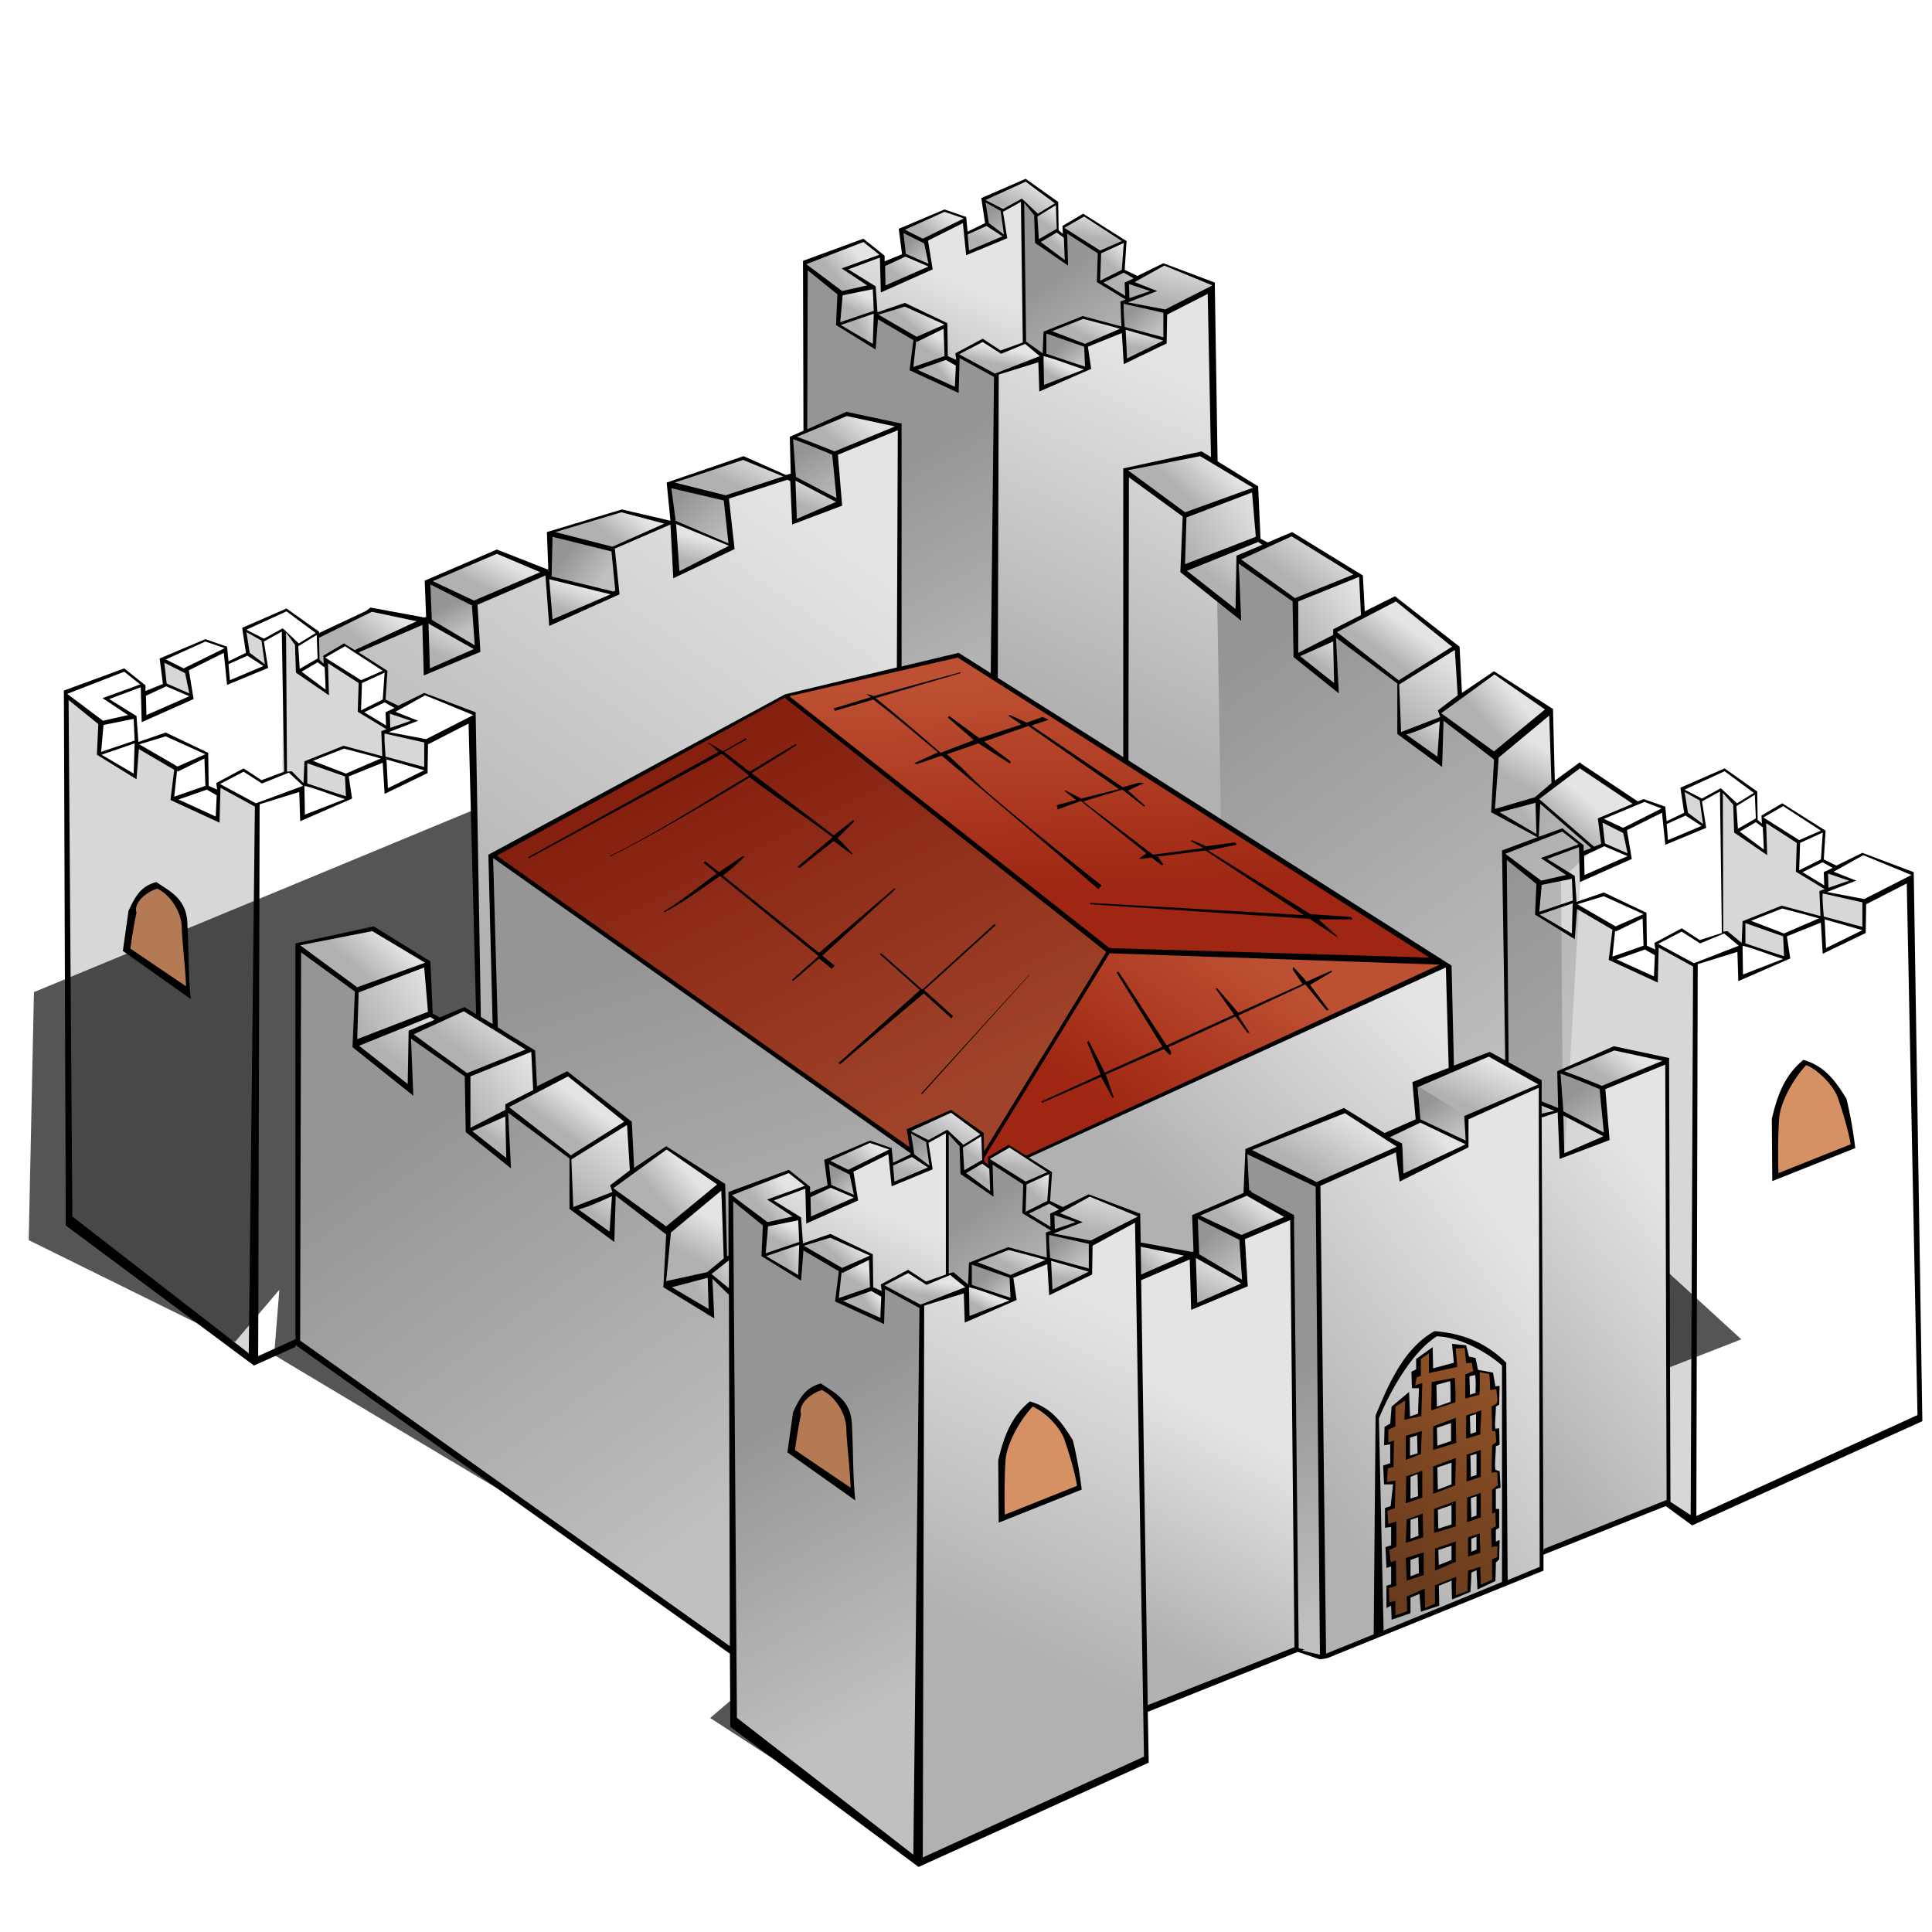 <svg xmlns="http://www.w3.org/2000/svg" xmlns:xlink="http://www.w3.org/1999/xlink" viewBox="0 0 128 128" version="1.0"><defs><linearGradient id="X" y2="66.5" xlink:href="#a" gradientUnits="userSpaceOnUse" x2="31.25" gradientTransform="translate(56.954 -31.008)" y1="69.688" x1="28.875"/><linearGradient id="a"><stop offset="0" stop-color="#b1b1b1"/><stop offset="1" stop-color="#e4e4e4"/></linearGradient><linearGradient id="f" y2="86.746" xlink:href="#a" gradientUnits="userSpaceOnUse" x2="72.649" y1="107.68" x1="62.832"/><linearGradient id="F" y2="86.465" xlink:href="#a" gradientUnits="userSpaceOnUse" x2="67.373" y1="79.805" x1="62.746"/><linearGradient id="E" y2="81.081" xlink:href="#a" gradientUnits="userSpaceOnUse" x2="58.984" y1="89.73" x1="55.178"/><linearGradient id="D" y2="78.184" xlink:href="#a" gradientUnits="userSpaceOnUse" x2="53.362" y1="79.524" x1="52.324"/><linearGradient id="C" y2="78.573" xlink:href="#a" gradientUnits="userSpaceOnUse" x2="54.27" y1="77.405" x1="53.276"/><linearGradient id="B" y2="75.286" xlink:href="#a" gradientUnits="userSpaceOnUse" x2="55.308" y1="76.627" x1="54.27"/><linearGradient id="A" y2="75.805" xlink:href="#a" gradientUnits="userSpaceOnUse" x2="58.292" y1="77.189" x1="57.816"/><linearGradient id="z" y2="77.059" xlink:href="#a" gradientUnits="userSpaceOnUse" x2="59.805" y1="75.373" x1="58.595"/><linearGradient id="y" y2="72.865" xlink:href="#a" gradientUnits="userSpaceOnUse" x2="60.584" y1="74.811" x1="59.546"/><linearGradient id="x" y2="75.416" xlink:href="#a" gradientUnits="userSpaceOnUse" x2="63.092" y1="76.324" x1="62.486"/><linearGradient id="w" y2="76.93" xlink:href="#a" gradientUnits="userSpaceOnUse" x2="63.697" y1="77.665" x1="63.049"/><linearGradient id="v" y2="75.546" xlink:href="#a" gradientUnits="userSpaceOnUse" x2="65.968" y1="77.146" x1="65.643"/><linearGradient id="u" y2="77.838" xlink:href="#a" gradientUnits="userSpaceOnUse" x2="67.546" y1="78.962" x1="66.595"/><linearGradient id="t" y2="78.486" xlink:href="#a" gradientUnits="userSpaceOnUse" x2="68.886" y1="80.043" x1="67.157"/><linearGradient id="s" y2="78.097" xlink:href="#a" gradientUnits="userSpaceOnUse" x2="70.443" y1="81.211" x1="69.751"/><linearGradient id="r" y2="83.546" xlink:href="#a" gradientUnits="userSpaceOnUse" x2="69.319" y1="81.989" x1="67.978"/><linearGradient id="q" y2="83.07" xlink:href="#a" gradientUnits="userSpaceOnUse" x2="68.238" y1="84.324" x1="68.108"/><linearGradient id="p" y2="82.335" xlink:href="#a" gradientUnits="userSpaceOnUse" x2="65.903" y1="83.719" x1="65.124"/><linearGradient id="o" y2="85.492" xlink:href="#a" gradientUnits="userSpaceOnUse" x2="64.389" y1="84.238" x1="63.308"/><linearGradient id="n" y2="85.405" xlink:href="#a" gradientUnits="userSpaceOnUse" x2="63.135" y1="86.184" x1="62.703"/><linearGradient id="m" y2="84.411" xlink:href="#a" gradientUnits="userSpaceOnUse" x2="59.222" y1="85.449" x1="59.027"/><linearGradient id="l" y2="85.405" xlink:href="#a" gradientUnits="userSpaceOnUse" x2="56" y1="85.924" x1="55.308"/><linearGradient id="k" y2="83.632" xlink:href="#a" gradientUnits="userSpaceOnUse" x2="55.092" y1="84.541" x1="54.53"/><linearGradient id="j" y2="81.686" xlink:href="#a" gradientUnits="userSpaceOnUse" x2="54.097" y1="82.724" x1="53.189"/><linearGradient id="i" y2="82.811" xlink:href="#a" gradientUnits="userSpaceOnUse" x2="51.459" y1="83.459" x1="50.119"/><linearGradient id="h" y2="80.822" xlink:href="#a" gradientUnits="userSpaceOnUse" x2="50.119" y1="81.903" x1="49.6"/><linearGradient id="g" y2="78.011" xlink:href="#a" gradientUnits="userSpaceOnUse" x2="49.73" y1="79.395" x1="48.13"/><linearGradient id="G" y2="102.62" xlink:href="#a" gradientUnits="userSpaceOnUse" x2="43.875" gradientTransform="translate(2.076 .346)" y1="75.25" x1="24.188"/><linearGradient id="K" y2="66.5" xlink:href="#a" gradientUnits="userSpaceOnUse" x2="31.25" gradientTransform="translate(2.076 .346)" y1="69.688" x1="28.875"/><linearGradient id="J" y2="66.812" xlink:href="#a" gradientUnits="userSpaceOnUse" x2="26.625" gradientTransform="translate(2.076 .346)" y1="70" x1="24.188"/><linearGradient id="I" y2="64.156" xlink:href="#a" gradientUnits="userSpaceOnUse" x2="26.5" gradientTransform="translate(2.076 .346)" y1="67.406" x1="21.438"/><linearGradient id="H" y2="61.688" xlink:href="#a" gradientUnits="userSpaceOnUse" x2="23.812" gradientTransform="translate(2.076 .346)" y1="63.938" x1="21.688"/><linearGradient id="T" y2="82.812" xlink:href="#a" gradientUnits="userSpaceOnUse" x2="46.75" gradientTransform="translate(2.076 .346)" y1="84.125" x1="45"/><linearGradient id="S" y2="83.562" xlink:href="#a" gradientUnits="userSpaceOnUse" x2="46.312" gradientTransform="translate(2.076 .346)" y1="85" x1="44"/><linearGradient id="R" y2="80.25" xlink:href="#a" gradientUnits="userSpaceOnUse" x2="44.812" gradientTransform="translate(2.076 .346)" y1="82.75" x1="43.438"/><linearGradient id="Q" y2="77.438" xlink:href="#a" gradientUnits="userSpaceOnUse" x2="43.625" gradientTransform="translate(2.076 .346)" y1="79.125" x1="41.688"/><linearGradient id="P" y2="78.75" xlink:href="#a" gradientUnits="userSpaceOnUse" x2="39" gradientTransform="translate(2.076 .346)" y1="80.438" x1="37.75"/><linearGradient id="O" y2="74.75" xlink:href="#a" gradientUnits="userSpaceOnUse" x2="39.5" gradientTransform="translate(2.076 .346)" y1="79.25" x1="36.25"/><linearGradient id="N" y2="72.562" xlink:href="#a" gradientUnits="userSpaceOnUse" x2="36.375" gradientTransform="translate(2.076 .346)" y1="74.5" x1="35"/><linearGradient id="M" y2="73.5" xlink:href="#a" gradientUnits="userSpaceOnUse" x2="32" gradientTransform="translate(2.076 .346)" y1="75.25" x1="30.812"/><linearGradient id="L" y2="69.875" xlink:href="#a" gradientUnits="userSpaceOnUse" x2="33.125" gradientTransform="translate(2.076 .346)" y1="73.375" x1="28.438"/><linearGradient id="d" y2="102.62" xlink:href="#a" gradientUnits="userSpaceOnUse" x2="43.875" gradientTransform="translate(56.954 -31.008)" y1="75.25" x1="24.188"/><linearGradient id="U" y2="61.688" xlink:href="#a" gradientUnits="userSpaceOnUse" x2="23.812" gradientTransform="translate(56.954 -31.008)" y1="63.938" x1="21.688"/><linearGradient id="V" y2="64.156" xlink:href="#a" gradientUnits="userSpaceOnUse" x2="26.5" gradientTransform="translate(56.954 -31.008)" y1="67.406" x1="21.438"/><linearGradient id="W" y2="66.812" xlink:href="#a" gradientUnits="userSpaceOnUse" x2="26.625" gradientTransform="translate(56.954 -31.008)" y1="70" x1="24.188"/><linearGradient id="e" y2="111.87" xlink:href="#a" gradientUnits="userSpaceOnUse" x2="58.941" y1="94.011" x1="48.951"/><linearGradient id="Y" y2="69.875" xlink:href="#a" gradientUnits="userSpaceOnUse" x2="33.125" gradientTransform="translate(56.954 -31.008)" y1="73.375" x1="28.438"/><linearGradient id="Z" y2="73.5" xlink:href="#a" gradientUnits="userSpaceOnUse" x2="32" gradientTransform="translate(56.954 -31.008)" y1="75.25" x1="30.812"/><linearGradient id="aa" y2="72.562" xlink:href="#a" gradientUnits="userSpaceOnUse" x2="36.375" gradientTransform="translate(56.954 -31.008)" y1="74.5" x1="35"/><linearGradient id="ab" y2="74.75" xlink:href="#a" gradientUnits="userSpaceOnUse" x2="39.5" gradientTransform="translate(56.954 -31.008)" y1="79.25" x1="36.25"/><linearGradient id="ac" y2="78.75" xlink:href="#a" gradientUnits="userSpaceOnUse" x2="39" gradientTransform="translate(56.954 -31.008)" y1="80.438" x1="37.75"/><linearGradient id="ad" y2="77.438" xlink:href="#a" gradientUnits="userSpaceOnUse" x2="43.625" gradientTransform="translate(56.954 -31.008)" y1="79.125" x1="41.688"/><linearGradient id="ae" y2="80.25" xlink:href="#a" gradientUnits="userSpaceOnUse" x2="44.812" gradientTransform="translate(56.954 -31.008)" y1="82.75" x1="43.438"/><linearGradient id="af" y2="83.562" xlink:href="#a" gradientUnits="userSpaceOnUse" x2="46.312" gradientTransform="translate(56.954 -31.008)" y1="85" x1="44"/><linearGradient id="ag" y2="82.812" xlink:href="#a" gradientUnits="userSpaceOnUse" x2="46.75" gradientTransform="translate(56.954 -31.008)" y1="84.538" x1="45.321"/><linearGradient id="ah" y2="34.906" xlink:href="#a" gradientUnits="userSpaceOnUse" x2="53.312" gradientTransform="translate(2.076 .346)" y1="65.406" x1="31.938"/><linearGradient id="au" y2="27.105" xlink:href="#a" gradientUnits="userSpaceOnUse" x2="54.625" gradientTransform="translate(2.076 .346)" y1="28.875" x1="53.25"/><linearGradient id="at" y2="33.312" xlink:href="#a" gradientUnits="userSpaceOnUse" x2="53.563" gradientTransform="translate(2.076 .346)" y1="29.562" x1="51.125"/><linearGradient id="as" y2="31.303" xlink:href="#a" gradientUnits="userSpaceOnUse" x2="51.972" gradientTransform="translate(2.076 .346)" y1="33.25" x1="51.312"/><linearGradient id="ar" y2="29.312" xlink:href="#a" gradientUnits="userSpaceOnUse" x2="47.562" gradientTransform="translate(2.076 .346)" y1="31.688" x1="46.375"/><linearGradient id="aq" y2="35.811" xlink:href="#a" gradientUnits="userSpaceOnUse" x2="45.75" gradientTransform="translate(2.076 .346)" y1="32.75" x1="42.938"/><linearGradient id="ap" y2="35.125" xlink:href="#a" gradientUnits="userSpaceOnUse" x2="43.5" gradientTransform="translate(2.076 .346)" y1="36.75" x1="43.125"/><linearGradient id="ao" y2="33.469" xlink:href="#a" gradientUnits="userSpaceOnUse" x2="39.75" gradientTransform="translate(2.076 .346)" y1="35.188" x1="38.438"/><linearGradient id="an" y2="38" xlink:href="#a" gradientUnits="userSpaceOnUse" x2="37.938" gradientTransform="translate(2.076 .346)" y1="36.188" x1="35.562"/><linearGradient id="am" y2="38.312" xlink:href="#a" gradientUnits="userSpaceOnUse" x2="35.562" gradientTransform="translate(2.076 .346)" y1="40" x1="35"/><linearGradient id="al" y2="36.562" xlink:href="#a" gradientUnits="userSpaceOnUse" x2="30.688" gradientTransform="translate(2.076 .346)" y1="38.438" x1="29.75"/><linearGradient id="ak" y2="41.5" xlink:href="#a" gradientUnits="userSpaceOnUse" x2="28.562" gradientTransform="translate(2.076 .346)" y1="39.75" x1="27.688"/><linearGradient id="aj" y2="40.805" xlink:href="#a" gradientUnits="userSpaceOnUse" x2="27.887" gradientTransform="translate(2.076 .346)" y1="43.062" x1="26.938"/><linearGradient id="ai" y2="39.562" xlink:href="#a" gradientUnits="userSpaceOnUse" x2="23" gradientTransform="translate(2.076 .346)" y1="41.688" x1="21.25"/><linearGradient id="av" y2="95.938" xlink:href="#a" gradientUnits="userSpaceOnUse" x2="83.25" gradientTransform="translate(2.076 .346)" y1="109.5" x1="76"/><linearGradient id="aw" y2="107.12" xlink:href="#a" gradientUnits="userSpaceOnUse" x2="87.312" gradientTransform="translate(2.076 .346)" y1="90.562" x1="82.625"/><linearGradient id="ax" y2="86.75" xlink:href="#a" gradientUnits="userSpaceOnUse" x2="102.06" gradientTransform="translate(2.076 .346)" y1="99.062" x1="85.312"/><linearGradient id="ay" y2="83.812" xlink:href="#a" gradientUnits="userSpaceOnUse" x2="112.38" gradientTransform="translate(2.076 .346)" y1="95.062" x1="97.875"/><linearGradient id="az" y2="69.094" xlink:href="#a" gradientUnits="userSpaceOnUse" x2="105.28" gradientTransform="translate(2.076 .346)" y1="70.875" x1="104"/><linearGradient id="aA" y2="74.75" xlink:href="#a" gradientUnits="userSpaceOnUse" x2="104.41" gradientTransform="translate(2.076 .346)" y1="71.875" x1="102.59"/><linearGradient id="aB" y2="72.688" xlink:href="#a" gradientUnits="userSpaceOnUse" x2="100.59" gradientTransform="translate(2.076 .346)" y1="73.156" x1="99.938"/><linearGradient id="aC" y2="69.844" xlink:href="#a" gradientUnits="userSpaceOnUse" x2="96.312" gradientTransform="translate(2.076 .346)" y1="72.875" x1="95"/><linearGradient id="aD" y2="74.969" xlink:href="#a" gradientUnits="userSpaceOnUse" x2="94.031" gradientTransform="translate(2.076 .346)" y1="72.688" x1="92.562"/><linearGradient id="aE" y2="74.688" xlink:href="#a" gradientUnits="userSpaceOnUse" x2="93.188" gradientTransform="translate(2.076 .346)" y1="76.906" x1="90.125"/><linearGradient id="aF" y2="73.562" xlink:href="#a" gradientUnits="userSpaceOnUse" x2="87.469" gradientTransform="translate(2.076 .346)" y1="77.5" x1="85.156"/><linearGradient id="aG" y2="78.938" xlink:href="#a" gradientUnits="userSpaceOnUse" x2="81.062" gradientTransform="translate(2.076 .346)" y1="80.719" x1="79.719"/><linearGradient id="aH" y2="82.531" xlink:href="#a" gradientUnits="userSpaceOnUse" x2="75.172" gradientTransform="translate(2.076 .346)" y1="83.844" x1="74"/><linearGradient id="aI" y2="82.875" xlink:href="#a" gradientUnits="userSpaceOnUse" x2="77.938" gradientTransform="translate(2.076 .346)" y1="85.344" x1="76.812"/><linearGradient id="aJ" y2="84.125" xlink:href="#a" gradientUnits="userSpaceOnUse" x2="79.875" gradientTransform="translate(2.076 .346)" y1="81.625" x1="77.938"/><linearGradient id="aK" y2="67.156" xlink:href="#a" gradientUnits="userSpaceOnUse" x2="92.594" gradientTransform="translate(2.076 .346)" y1="81.938" x1="78.25"/><linearGradient id="aL" y2="98.422" xlink:href="#a" gradientUnits="userSpaceOnUse" x2="47.395" gradientTransform="translate(2.076 .346)" y1="64.519" x1="35.978"/><linearGradient id="b"><stop offset="0" stop-color="#9e2612"/><stop offset="1" stop-color="#bd5032"/></linearGradient><linearGradient id="aM" y2="61.276" xlink:href="#b" gradientUnits="userSpaceOnUse" x2="78.357" gradientTransform="translate(2.076 .346)" y1="72.778" x1="70.573"/><linearGradient id="aN" y2="44.627" xlink:href="#b" gradientUnits="userSpaceOnUse" x2="67.805" gradientTransform="translate(2.076 .346)" y1="58.768" x1="68.281"/><linearGradient id="aO" y2="72.995" xlink:href="#b" gradientUnits="userSpaceOnUse" x2="60.497" gradientTransform="translate(2.076 .346)" y1="48.605" x1="48.519"/><linearGradient id="aP" y2="92.312" gradientUnits="userSpaceOnUse" x2="98.531" gradientTransform="translate(2.076 .346)" y1="103.91" x1="91.469"><stop offset="0" stop-color="#6a3c1d"/><stop offset="1" stop-color="#8f5127"/></linearGradient><filter id="c"><feGaussianBlur stdDeviation="1.462"/></filter></defs><g fill-rule="evenodd"><path d="M59.849 122.12l-12.8-8.3 4.67-3.98-33.557-20.067.346-4.324-2.94 3.459-13.665-6.746.346-16.432 60.54-25.081 52.58 48.086L75.417 104.3l-15.567 17.82z" filter="url(#c)" fill-opacity=".667"/><path d="M74.641 31.304l-.125 26.313 29.064 20.5 1.23-21.476.83-.381-3.75-3.268-.01 2.275-2.989-1.4.313-3.688-3.688-2.562-.062 2.937-2.75-1.937-.063-3.438-4.25-3.25.125 3.625-2.687-1.937-.063-3.75-3.687-2.75v3.687l-3.688-2.875v-3.812l-3.75-2.813z" fill="url(#d)"/><path d="M74.641 31.304l-.125 26.313 29.064 20.5-.16-19.855 2.22-2.048-3.75-3.222-.1 2.321-2.899-1.446.313-3.688-3.688-2.562-.062 2.937-2.75-1.937-.063-3.438-4.25-3.25.125 3.625-2.687-1.937-.063-3.75-3.687-2.75v3.687l-3.688-2.875v-3.812l-3.75-2.813z" fill-opacity=".157"/><path d="M46.27 78.919l.216 34.851 12.282 9.21.173-36.839-2.552-1.255v2.249l-3.07-1.249.346-2.124-2.681-1.557v2.119l-2.465-1.513.13-2.119-2.379-1.773z" fill="url(#e)" transform="translate(2.076 .346)"/><path d="M58.984 86.054c0 .216-.216 37.056-.216 37.056l15.135-6.87-.606-35.894-3.027 1.643-.129 1.903-2.595 1.384-.173-2.076-2.422 1.081.173 1.514-3.07 1.21-.173-1.773-2.897.822z" fill="url(#f)" transform="translate(2.076 .346)"/><path d="M46.27 78.703l3.979-1.471 1.21 1.082-2.421.778 1.686 1.167-1.989.519-2.465-2.075z" fill="url(#g)" transform="translate(2.076 .346)"/><path d="M48.692 80.778l-.173 2.119 2.508-.865-.13-1.686-2.205.432z" fill="url(#h)" transform="translate(2.076 .346)"/><path d="M51.2 82.292l-.216-.26-2.422.822 2.292 1.47.346-2.032z" fill="url(#i)" transform="translate(2.076 .346)"/><path d="M50.941 82.162l2.81 1.73 1.946-1.038-2.767-1.427-1.989.735z" fill="url(#j)" transform="translate(2.076 .346)"/><path d="M53.622 83.762l2.032-.821.043 2.118-2.335.779.26-1.816v-.26z" fill="url(#k)" transform="translate(2.076 .346)"/><path d="M53.535 85.838l2.119-.822.822.389-.13 1.73-2.811-1.297z" fill="url(#l)" transform="translate(2.076 .346)"/><path d="M56.346 84.757l1.773-.952 1.254.865 1.73-.692.994.995-3.07 1.168-2.681-1.384z" fill="url(#m)" transform="translate(2.076 .346)"/><path d="M62.011 84.843v2.249l3.243-1.384-3.243-.865z" fill="url(#n)" transform="translate(2.076 .346)"/><path d="M62.27 83.33l-.129 1.513 2.983.952-.173-1.644-2.681-.821z" fill="url(#o)" transform="translate(2.076 .346)"/><path d="M62.357 83.243l2.508-.908 2.551.779-2.465 1.124-2.594-.995z" fill="url(#p)" transform="translate(2.076 .346)"/><path d="M67.286 83.07l2.941.779-.086.173-2.595 1.254-.26-2.206z" fill="url(#q)" transform="translate(2.076 .346)"/><path d="M67.33 81.297l.086 1.817 2.811.735-.043-1.946-2.681-.519-.173-.087z" fill="url(#r)" transform="translate(2.076 .346)"/><path d="M67.416 81.427l2.033-.778-1.557-.606 2.162-1.254 3.416 1.341-.216.346-3.157 1.556-2.681-.605z" fill="url(#s)" transform="translate(2.076 .346)"/><path d="M67.503 81.038L65.989 80l1.557-.778 1.038.519-.952.432-.129.865z" fill="url(#t)" transform="translate(2.076 .346)"/><path d="M65.816 80.043l.043-1.989 1.687-.778-.13 2.032-1.6.735z" fill="url(#u)" transform="translate(2.076 .346)"/><path d="M65.816 77.968l-2.248-1.384-.087-.26 1.297-.778 2.725 1.773-1.687.649z" fill="url(#v)" transform="translate(2.076 .346)"/><path d="M63.481 78.616l-1.73-1.211 1.341-.821.519.605.086 1.47-.216-.043z" fill="url(#w)" transform="translate(2.076 .346)"/><path d="M61.665 77.362l-.043-1.686 1.383-.822.087 1.816-1.427.692z" fill="url(#x)" transform="translate(2.076 .346)"/><path d="M61.708 75.589l-1.038-1.038-1.211.735-1.34-.691c.018.036 2.651-1.315 2.811-1.341.393-.064 2.119 1.514 2.119 1.514l-1.341.821z" fill="url(#y)" transform="translate(2.076 .346)"/><path d="M59.33 75.243l.259 1.816-1.254-.908-.216-1.556 1.211.648z" fill="url(#z)" transform="translate(2.076 .346)"/><path d="M58.378 76.195l-1.383.648.086 1.298 2.508-1.082-1.211-.864z" fill="url(#A)" transform="translate(2.076 .346)"/><path d="M56.908 75.676v.302l-2.638 1.298-1.6-.779 2.898-1.211 1.34.39z" fill="url(#B)" transform="translate(2.076 .346)"/><path d="M52.67 76.627l.216 1.643 1.773.692-.345-1.643-1.644-.692z" fill="url(#C)" transform="translate(2.076 .346)"/><path d="M52.843 78.184l-1.427.648-.043 1.73 3.286-1.557-1.816-.821z" fill="url(#D)" transform="translate(2.076 .346)"/><path d="M60.67 74.551v9.557l-1.384.519-1.254-.735-1.513.865v.648l-.822-.432-.086-2.119-2.638-1.427-2.032.778-.044-1.773-1.902-1.297 2.508-.865-.044 2.162 2.422-.994.735-.346-.302-1.816 2.594-1.341.216 2.249 2.552-1.211-.26-1.643 1.254-.779z" fill="url(#E)" transform="translate(2.076 .346)"/><path d="M60.714 74.638l-.087 9.6.432-.26 1.082.995.129-.216v-1.341l2.552-1.081 2.551.735-.043-1.643.432-.13 1.73-.735-1.73-.432-.13.043v.865l-.648-.303-1.254-.778.086-1.989-2.248-1.298.129 2.119-1.989-1.34-.043-1.903-.951-.908z" fill="url(#F)" transform="translate(2.076 .346)"/><path d="M52.368 96.173l.346-2.508.692-1.211 1.038-.605 1.383.994.433 1.557.173 2.81.129 1.947-4.194-2.984zM66.249 100.586l5.319-1.948s-.216-2.638-.606-2.941c-.39-.302-.951-1.6-.951-1.6l-1.73-1.081-1.081 1.47-.821 2.033-.044 1.903-.086 2.164z" fill="#d59163"/><path d="M48.346 79.265l.216 34.85 12.282 9.211.173-36.839-2.552-1.255v2.249l-3.07-1.249.346-2.124-2.681-1.557v2.119l-2.465-1.513.13-2.119-2.38-1.773zM64.346 83.676l-.13 1.513 2.984.952-.173-1.644-2.681-.821zM69.406 81.643l.086 1.817 2.81.735-.042-1.946-2.681-.52-.173-.086zM61.406 75.589l.259 1.816-1.254-.908-.216-1.556 1.21.648zM54.746 76.973l.216 1.643 1.773.692-.345-1.643-1.644-.692z" fill-opacity=".157"/><path d="M62.79 74.984l-.087 9.6.432-.26 1.082.995.129-.216v-1.341l2.552-1.081 2.55.735-.042-1.643.432-.13 1.73-.735-1.73-.432-.13.043v.865l-.648-.303-1.254-.778.086-1.989-2.248-1.298.129 2.119-1.99-1.34-.042-1.903-.951-.908z" fill-opacity=".157"/><path d="M46.27 78.919l.216 34.851 12.282 9.21.173-36.839-2.552-1.255v2.249l-3.07-1.249.346-2.124-2.681-1.557v2.119l-2.465-1.513.13-2.119-2.379-1.773z" fill="url(#e)" transform="translate(-41.924 -32.856)"/><path d="M58.984 86.054c0 .216-.216 37.056-.216 37.056l15.135-6.87-.606-35.894-3.027 1.643-.129 1.903-2.595 1.384-.173-2.076-2.422 1.081.173 1.514-3.07 1.21-.173-1.773-2.897.822z" fill="url(#f)" transform="translate(-41.924 -32.856)"/><path d="M46.27 78.703l3.979-1.471 1.21 1.082-2.421.778 1.686 1.167-1.989.519-2.465-2.075z" fill="url(#g)" transform="translate(-41.924 -32.856)"/><path d="M48.692 80.778l-.173 2.119 2.508-.865-.13-1.686-2.205.432z" fill="url(#h)" transform="translate(-41.924 -32.856)"/><path d="M51.2 82.292l-.216-.26-2.422.822 2.292 1.47.346-2.032z" fill="url(#i)" transform="translate(-41.924 -32.856)"/><path d="M50.941 82.162l2.81 1.73 1.946-1.038-2.767-1.427-1.989.735z" fill="url(#j)" transform="translate(-41.924 -32.856)"/><path d="M53.622 83.762l2.032-.821.043 2.118-2.335.779.26-1.816v-.26z" fill="url(#k)" transform="translate(-41.924 -32.856)"/><path d="M53.535 85.838l2.119-.822.822.389-.13 1.73-2.811-1.297z" fill="url(#l)" transform="translate(-41.924 -32.856)"/><path d="M56.346 84.757l1.773-.952 1.254.865 1.73-.692.994.995-3.07 1.168-2.681-1.384z" fill="url(#m)" transform="translate(-41.924 -32.856)"/><path d="M62.011 84.843v2.249l3.243-1.384-3.243-.865z" fill="url(#n)" transform="translate(-41.924 -32.856)"/><path d="M62.27 83.33l-.129 1.513 2.983.952-.173-1.644-2.681-.821z" fill="url(#o)" transform="translate(-41.924 -32.856)"/><path d="M62.357 83.243l2.508-.908 2.551.779-2.465 1.124-2.594-.995z" fill="url(#p)" transform="translate(-41.924 -32.856)"/><path d="M67.286 83.07l2.941.779-.086.173-2.595 1.254-.26-2.206z" fill="url(#q)" transform="translate(-41.924 -32.856)"/><path d="M67.33 81.297l.086 1.817 2.811.735-.043-1.946-2.681-.519-.173-.087z" fill="url(#r)" transform="translate(-41.924 -32.856)"/><path d="M67.416 81.427l2.033-.778-1.557-.606 2.162-1.254 3.416 1.341-.216.346-3.157 1.556-2.681-.605z" fill="url(#s)" transform="translate(-41.924 -32.856)"/><path d="M67.503 81.038L65.989 80l1.557-.778 1.038.519-.952.432-.129.865z" fill="url(#t)" transform="translate(-41.924 -32.856)"/><path d="M65.816 80.043l.043-1.989 1.687-.778-.13 2.032-1.6.735z" fill="url(#u)" transform="translate(-41.924 -32.856)"/><path d="M65.816 77.968l-2.248-1.384-.087-.26 1.297-.778 2.725 1.773-1.687.649z" fill="url(#v)" transform="translate(-41.924 -32.856)"/><path d="M63.481 78.616l-1.73-1.211 1.341-.821.519.605.086 1.47-.216-.043z" fill="url(#w)" transform="translate(-41.924 -32.856)"/><path d="M61.665 77.362l-.043-1.686 1.383-.822.087 1.816-1.427.692z" fill="url(#x)" transform="translate(-41.924 -32.856)"/><path d="M61.708 75.589l-1.038-1.038-1.211.735-1.34-.691c.013.02 2.734-1.483 2.811-1.341.227.417 2.115 1.52 2.119 1.514l-1.341.821z" fill="url(#y)" transform="translate(-41.924 -32.856)"/><path d="M59.33 75.243l.259 1.816-1.254-.908-.216-1.556 1.211.648z" fill="url(#z)" transform="translate(-41.924 -32.856)"/><path d="M58.378 76.195l-1.383.648.086 1.298 2.508-1.082-1.211-.864z" fill="url(#A)" transform="translate(-41.924 -32.856)"/><path d="M56.908 75.676v.302l-2.638 1.298-1.6-.779 2.898-1.211 1.34.39z" fill="url(#B)" transform="translate(-41.924 -32.856)"/><path d="M52.67 76.627l.216 1.643 1.773.692-.345-1.643-1.644-.692z" fill="url(#C)" transform="translate(-41.924 -32.856)"/><path d="M52.843 78.184l-1.427.648-.043 1.73 3.286-1.557-1.816-.821z" fill="url(#D)" transform="translate(-41.924 -32.856)"/><path d="M60.67 74.551v9.557l-1.384.519-1.254-.735-1.513.865v.648l-.822-.432-.086-2.119-2.638-1.427-2.032.778-.044-1.773-1.902-1.297 2.508-.865-.044 2.162 2.422-.994.735-.346-.302-1.816 2.594-1.341.216 2.249 2.552-1.211-.26-1.643 1.254-.779z" fill="url(#E)" transform="translate(-41.924 -32.856)"/><path d="M60.714 74.638l-.087 9.6.432-.26 1.082.995.129-.216v-1.341l2.552-1.081 2.551.735-.043-1.643.432-.13 1.73-.735-1.73-.432-.13.043v.865l-.648-.303-1.254-.778.086-1.989-2.248-1.298.129 2.119-1.989-1.34-.043-1.903-.951-.908z" fill="url(#F)" transform="translate(-41.924 -32.856)"/><path d="M8.368 62.971l.346-2.508.692-1.211 1.038-.605 1.383.994.433 1.557.173 2.811.129 1.946-4.194-2.984z" fill="#d59163"/><path d="M4.346 46.063l.216 34.851 12.282 9.21.173-36.839-2.552-1.255v2.249l-3.07-1.249.346-2.124-2.681-1.557v2.119l-2.465-1.513.13-2.119-2.379-1.773zM20.346 50.474l-.129 1.513 2.983.952-.173-1.644-2.681-.821zM25.406 48.441l.086 1.817 2.811.735-.043-1.946-2.681-.519-.173-.087zM17.406 42.387l.259 1.816-1.254-.908-.216-1.556 1.211.648zM10.746 43.771l.216 1.643 1.773.692-.345-1.643-1.644-.692z" fill-opacity=".157"/><path d="M18.79 41.782l-.087 9.6.432-.26 1.082.995.129-.216V50.56l2.552-1.081 2.551.735-.043-1.643.432-.13 1.73-.735-1.73-.432-.13.043v.865l-.648-.303-1.254-.778.086-1.989-2.248-1.298.129 2.119-1.989-1.34-.043-1.903-.951-.908z" fill-opacity=".157"/><path d="M46.27 78.919l.216 34.851 12.282 9.21.173-36.839-2.552-1.255v2.249l-3.07-1.249.346-2.124-2.681-1.557v2.119l-2.465-1.513.13-2.119-2.379-1.773z" fill="url(#e)" transform="translate(6.997 -61.328)"/><path d="M58.984 86.054c0 .216-.216 37.056-.216 37.056l15.135-6.87-.606-35.894-3.027 1.643-.129 1.903-2.595 1.384-.173-2.076-2.422 1.081.173 1.514-3.07 1.21-.173-1.773-2.897.822z" fill="url(#f)" transform="translate(6.997 -61.328)"/><path d="M46.27 78.703l3.979-1.471 1.21 1.082-2.421.778 1.686 1.167-1.989.519-2.465-2.075z" fill="url(#g)" transform="translate(6.997 -61.328)"/><path d="M48.692 80.778l-.173 2.119 2.508-.865-.13-1.686-2.205.432z" fill="url(#h)" transform="translate(6.997 -61.328)"/><path d="M51.2 82.292l-.216-.26-2.422.822 2.292 1.47.346-2.032z" fill="url(#i)" transform="translate(6.997 -61.328)"/><path d="M50.941 82.162l2.81 1.73 1.946-1.038-2.767-1.427-1.989.735z" fill="url(#j)" transform="translate(6.997 -61.328)"/><path d="M53.622 83.762l2.032-.821.043 2.118-2.335.779.26-1.816v-.26z" fill="url(#k)" transform="translate(6.997 -61.328)"/><path d="M53.535 85.838l2.119-.822.822.389-.13 1.73-2.811-1.297z" fill="url(#l)" transform="translate(6.997 -61.328)"/><path d="M56.346 84.757l1.773-.952 1.254.865 1.73-.692.994.995-3.07 1.168-2.681-1.384z" fill="url(#m)" transform="translate(6.997 -61.328)"/><path d="M62.179 84.81l-.168 2.282 3.243-1.384-3.075-.898z" fill="url(#n)" transform="translate(6.997 -61.328)"/><path d="M62.27 83.33l-.129 1.513 2.983.952-.173-1.644-2.681-.821z" fill="url(#o)" transform="translate(6.997 -61.328)"/><path d="M62.357 83.243l2.508-.908 2.551.779-2.465 1.124-2.594-.995z" fill="url(#p)" transform="translate(6.997 -61.328)"/><path d="M67.286 83.07l2.941.779-.086.173-2.595 1.254-.26-2.206z" fill="url(#q)" transform="translate(6.997 -61.328)"/><path d="M67.33 81.297l.086 1.817 2.811.735-.043-1.946-2.681-.519-.173-.087z" fill="url(#r)" transform="translate(6.997 -61.328)"/><path d="M67.416 81.427l2.033-.778-1.557-.606 2.162-1.254 3.416 1.341-.216.346-3.157 1.556-2.681-.605z" fill="url(#s)" transform="translate(6.997 -61.328)"/><path d="M67.503 81.038L65.989 80l1.557-.778 1.038.519-.952.432-.129.865z" fill="url(#t)" transform="translate(6.997 -61.328)"/><path d="M65.816 80.043l.043-1.989 1.687-.778-.13 2.032-1.6.735z" fill="url(#u)" transform="translate(6.997 -61.328)"/><path d="M65.816 77.968l-2.248-1.384-.087-.26 1.297-.778 2.725 1.773-1.687.649z" fill="url(#v)" transform="translate(6.997 -61.328)"/><path d="M63.481 78.616l-1.73-1.211 1.341-.821.519.605.086 1.47-.216-.043z" fill="url(#w)" transform="translate(6.997 -61.328)"/><path d="M61.665 77.362l-.043-1.686 1.383-.822.087 1.816-1.427.692z" fill="url(#x)" transform="translate(6.997 -61.328)"/><path d="M61.708 75.589l-1.038-1.038-1.211.735-1.34-.691c.005.029 2.519-1.388 2.811-1.341.104.017 2.074 1.573 2.119 1.514l-1.341.821z" fill="url(#y)" transform="translate(6.997 -61.328)"/><path d="M59.33 75.243l.259 1.816-1.254-.908-.216-1.556 1.211.648z" fill="url(#z)" transform="translate(6.997 -61.328)"/><path d="M58.378 76.195l-1.383.648.086 1.298 2.508-1.082-1.211-.864z" fill="url(#A)" transform="translate(6.997 -61.328)"/><path d="M56.908 75.676v.302l-2.638 1.298-1.6-.779 2.898-1.211 1.34.39z" fill="url(#B)" transform="translate(6.997 -61.328)"/><path d="M52.67 76.627l.216 1.643 1.773.692-.345-1.643-1.644-.692z" fill="url(#C)" transform="translate(6.997 -61.328)"/><path d="M52.843 78.184l-1.427.648-.043 1.73 3.286-1.557-1.816-.821z" fill="url(#D)" transform="translate(6.997 -61.328)"/><path d="M60.67 74.551l.169 9.49-1.553.586-1.254-.735-1.513.865v.648l-.822-.432-.086-2.119-2.638-1.427-2.032.778-.044-1.773-1.902-1.297 2.508-.865-.044 2.162 2.422-.994.735-.346-.302-1.816 2.594-1.341.216 2.249 2.552-1.211-.26-1.643 1.254-.779z" fill="url(#E)" transform="translate(6.997 -61.328)"/><path d="M60.714 74.638l.143 9.34 1.284.995.129-.216v-1.341l2.552-1.081 2.551.735-.043-1.643.432-.13 1.73-.735-1.73-.432-.13.043v.865l-.648-.303-1.254-.778.086-1.989-2.248-1.298.129 2.119-1.989-1.34-.043-1.903-.951-.908z" fill="url(#F)" transform="translate(6.997 -61.328)"/><path d="M53.267 17.591l.216 34.851 12.282 9.21.173-36.839-2.552-1.255v2.249l-3.07-1.249.346-2.124-2.681-1.557v2.119l-2.465-1.513.13-2.119-2.379-1.773zM69.267 22.002l-.129 1.513 2.983.952-.173-1.644-2.681-.821zM74.327 19.969l.086 1.817 2.811.735-.043-1.946-2.681-.519-.173-.087zM66.327 13.915l.259 1.816-1.254-.908-.216-1.556 1.211.648zM59.667 15.299l.216 1.643 1.773.692-.345-1.643-1.644-.692z" fill-opacity=".157"/><path d="M67.711 13.31l.177 9.442 1.25.893.129-.216v-1.341l2.552-1.081 2.551.735-.043-1.643.432-.13 1.73-.735-1.73-.432-.13.043v.865l-.648-.303-1.254-.778.086-1.989-2.248-1.298.129 2.119-1.989-1.34-.043-1.903-.951-.908z" fill-opacity=".157"/><g><path d="M46.27 78.919l.216 34.851 12.282 9.21.173-36.839-2.552-1.255v2.249l-2.969-1.384.245-1.989-2.681-1.557v2.119l-2.465-1.513.13-2.119-2.379-1.773z" fill="url(#e)" transform="translate(53.323 -22.227)"/><path d="M58.984 86.054c0 .216-.216 37.056-.216 37.056l15.135-6.87-.606-35.894-3.027 1.643-.129 1.903-2.595 1.384-.173-2.076-2.422 1.081.173 1.514-3.07 1.21-.173-1.773-2.897.822z" fill="url(#f)" transform="translate(53.323 -22.227)"/><path d="M46.27 78.703l3.979-1.471 1.21 1.082-2.421.778 1.686 1.167-1.989.519-2.465-2.075z" fill="url(#g)" transform="translate(53.323 -22.227)"/><path d="M48.692 80.778l-.173 2.119 2.508-.865-.13-1.686-2.205.432z" fill="url(#h)" transform="translate(53.323 -22.227)"/><path d="M51.2 82.292l-.216-.26-2.422.822 2.292 1.47.346-2.032z" fill="url(#i)" transform="translate(53.323 -22.227)"/><path d="M50.941 82.162l2.81 1.73 1.946-1.038-2.767-1.427-1.989.735z" fill="url(#j)" transform="translate(53.323 -22.227)"/><path d="M53.622 83.762l2.032-.821.043 2.118-2.335.779.26-1.816v-.26z" fill="url(#k)" transform="translate(53.323 -22.227)"/><path d="M53.535 85.838l2.119-.822.822.389-.13 1.73-2.811-1.297z" fill="url(#l)" transform="translate(53.323 -22.227)"/><path d="M56.346 84.757l1.773-.952 1.254.865 1.73-.692.994.995-3.07 1.168-2.681-1.384z" fill="url(#m)" transform="translate(53.323 -22.227)"/><path d="M62.011 84.843v2.249l3.243-1.384-3.243-.865z" fill="url(#n)" transform="translate(53.323 -22.227)"/><path d="M62.27 83.33l-.129 1.513 2.983.952-.173-1.644-2.681-.821z" fill="url(#o)" transform="translate(53.323 -22.227)"/><path d="M62.357 83.243l2.508-.908 2.551.779-2.465 1.124-2.594-.995z" fill="url(#p)" transform="translate(53.323 -22.227)"/><path d="M67.286 83.07l2.941.779-.086.173-2.595 1.254-.26-2.206z" fill="url(#q)" transform="translate(53.323 -22.227)"/><path d="M67.33 81.297l.086 1.817 2.811.735-.043-1.946-2.681-.519-.173-.087z" fill="url(#r)" transform="translate(53.323 -22.227)"/><path d="M67.416 81.427l2.033-.778-1.557-.606 2.162-1.254 3.416 1.341-.216.346-3.157 1.556-2.681-.605z" fill="url(#s)" transform="translate(53.323 -22.227)"/><path d="M67.503 81.038L65.989 80l1.557-.778 1.038.519-.952.432-.129.865z" fill="url(#t)" transform="translate(53.323 -22.227)"/><path d="M65.816 80.043l.043-1.989 1.687-.778-.13 2.032-1.6.735z" fill="url(#u)" transform="translate(53.323 -22.227)"/><path d="M65.816 77.968l-2.248-1.384-.087-.26 1.297-.778 2.725 1.773-1.687.649z" fill="url(#v)" transform="translate(53.323 -22.227)"/><path d="M63.481 78.616l-1.73-1.211 1.341-.821.519.605.086 1.47-.216-.043z" fill="url(#w)" transform="translate(53.323 -22.227)"/><path d="M61.665 77.362l-.043-1.686 1.383-.822.087 1.816-1.427.692z" fill="url(#x)" transform="translate(53.323 -22.227)"/><path d="M61.708 75.589l-1.038-1.038-1.211.735-1.34-.691s2.508-1.6 2.811-1.341c.302.26 2.119 1.514 2.119 1.514l-1.341.821z" fill="url(#y)" transform="translate(53.323 -22.227)"/><path d="M59.33 75.243l.259 1.816-1.254-.908-.216-1.556 1.211.648z" fill="url(#z)" transform="translate(53.323 -22.227)"/><path d="M58.378 76.195l-1.383.648.086 1.298 2.508-1.082-1.211-.864z" fill="url(#A)" transform="translate(53.323 -22.227)"/><path d="M56.908 75.676v.302l-2.638 1.298-1.6-.779 2.898-1.211 1.34.39z" fill="url(#B)" transform="translate(53.323 -22.227)"/><path d="M52.67 76.627l.216 1.643 1.773.692-.345-1.643-1.644-.692z" fill="url(#C)" transform="translate(53.323 -22.227)"/><path d="M52.843 78.184l-1.427.648-.043 1.73 3.286-1.557-1.816-.821z" fill="url(#D)" transform="translate(53.323 -22.227)"/><path d="M60.67 74.551l.135 9.523-1.519.553-1.254-.735-1.513.865v.648l-.822-.432-.086-2.119-2.638-1.427-2.032.778-.044-1.773-1.902-1.297 2.508-.865-.044 2.162 2.422-.994.735-.346-.302-1.816 2.594-1.341.216 2.249 2.552-1.211-.26-1.643 1.254-.779z" fill="url(#E)" transform="translate(53.323 -22.227)"/><path d="M60.714 74.638l.115 9.465.23-.125 1.082.995.129-.216v-1.341l2.552-1.081 2.551.735-.043-1.643.432-.13 1.73-.735-1.696-.601-.164.212v.865l-.648-.303-1.254-.778.086-1.989-2.248-1.298.129 2.119-1.989-1.34-.043-1.903-.951-.908z" fill="url(#F)" transform="translate(53.323 -22.227)"/><path d="M99.593 56.692l.216 34.851 12.282 9.21.173-36.839-2.552-1.255v2.249l-2.969-1.35.245-2.023-2.681-1.557v2.119l-.598-.367-1.867-1.146.13-2.119-2.379-1.773z" fill-opacity=".157"/><path d="M117.496 78.013l5.319-1.948s-.216-2.638-.606-2.941c-.389-.302-.951-1.6-.951-1.6l-1.73-1.081-1.081 1.471-.821 2.032-.044 1.903-.086 2.164z" fill="#d59163"/><path d="M115.593 61.103l-.129 1.513 2.983.952-.173-1.644-2.681-.821zM120.653 59.07l.086 1.817 2.811.735-.043-1.946-2.681-.519-.173-.087zM112.653 53.016l.259 1.816-1.254-.908-.216-1.556 1.211.648zM105.993 54.4l.216 1.643 1.773.692-.345-1.643-1.644-.692z" fill-opacity=".157"/><path d="M114.037 52.411l.014 9.431.23-.023 1.183.927.129-.216v-1.341l2.552-1.081 2.551.735-.043-1.643.432-.13 1.73-.735-1.629-.567-.231.448v.595l-.648-.303-1.254-.778.086-1.989-2.248-1.298.129 2.119-1.989-1.34-.043-1.903-.951-.908z" fill-opacity=".157"/></g><path d="M19.763 62.658l-.125 26.313 29.063 20.499-.188-23.874-1.5-1.25.125 2.687-3.125-1.812.313-3.688-3.688-2.562-.062 2.937-2.75-1.937-.063-3.438-4.25-3.25.125 3.625-2.687-1.937-.063-3.75-3.687-2.75v3.687l-3.688-2.875v-3.812l-3.75-2.813z" fill="url(#G)"/><path d="M19.638 62.596l5.125-1.125 3.625 2.375-4.687 1.75-4.063-3z" fill="url(#H)"/><path d="M23.701 65.533l4.625-1.625.25 3.5-5.063 1.813.188-3.688z" fill="url(#I)"/><path d="M23.513 69.096l5-1.938.813.438-2.063.75-.125 3.937-3.625-3.187z" fill="url(#J)"/><path d="M27.201 68.346l3.562-1.5 4.5 2.687-4.25 1.688-3.812-2.875z" fill="url(#K)"/><path d="M30.951 71.221v3.75l2.687-1.25v-.375l1.875-1.125-.187-2.75-4.375 1.75z" fill="url(#L)"/><path d="M33.576 73.846l.062 3.25-2.5-2.25 1.625-.688.813-.312z" fill="url(#M)"/><path d="M33.513 73.221l4-2.063 4.125 3.125-3.687 2.438-4.438-3.5z" fill="url(#N)"/><path d="M37.763 76.596l.063 3.5h.375l2.5-.938-.125-.5 1.437-1.125-.312-3.187-3.938 2.25z" fill="url(#O)"/><path d="M40.451 82.096l-2.438-2 2.688-1-.25 3z" fill="url(#P)"/><path d="M40.826 78.971l-.313-.438 3.625-2.437 3.875 2.5-3.875 3-3.312-2.625z" fill="url(#Q)"/><path d="M44.263 81.533l-.25 3.688 3-.625v-.313l1.063-.875-.125-4.937-3.688 3.062z" fill="url(#R)"/><path d="M47.013 86.971l-2.875-1.813 2.875-.687.063 2.75-.313-.125.25-.125z" fill="url(#S)"/><path d="M48.388 85.783l-1.312-1.375 1.437-1.25-.125 2.625z" fill="url(#T)"/><path d="M19.763 62.658l-.125 26.313 29.063 20.499-.188-23.874-1.5-1.25.125 2.687-3.125-1.812.313-3.688-3.688-2.562-.062 2.937-2.75-1.937-.063-3.438-4.25-3.25.125 3.625-2.687-1.937-.063-3.75-3.687-2.75v3.687l-3.688-2.875v-3.812l-3.75-2.813z" fill-opacity=".157"/><path d="M74.516 31.242l5.125-1.125 3.625 2.375-4.687 1.75-4.063-3z" fill="url(#U)"/><path d="M78.579 34.179l4.625-1.625.25 3.5-5.063 1.813.188-3.688z" fill="url(#V)"/><path d="M78.391 37.742l5-1.938.813.438-2.063.75-.125 3.937-3.625-3.187z" fill="url(#W)"/><path d="M82.079 36.992l3.562-1.5 4.5 2.687-4.25 1.688-3.812-2.875z" fill="url(#X)"/><path d="M85.829 39.867v3.75l2.687-1.25v-.375l1.875-1.125-.187-2.75-4.375 1.75z" fill="url(#Y)"/><path d="M88.454 42.492l.062 3.25-2.5-2.25 1.625-.688.813-.312z" fill="url(#Z)"/><path d="M88.391 41.867l4-2.063 4.125 3.125-3.687 2.438-4.438-3.5z" fill="url(#aa)"/><path d="M92.641 45.242l.063 3.5h.375l2.5-.938-.125-.5 1.437-1.125-.312-3.187-3.938 2.25z" fill="url(#ab)"/><path d="M95.329 50.742l-2.438-2 2.688-1-.25 3z" fill="url(#ac)"/><path d="M95.704 47.617l-.313-.438 3.625-2.437 3.874 2.5-3.874 3-3.312-2.625z" fill="url(#ad)"/><path d="M99.141 50.179l-.25 3.688 2.999-.625v-.313l1.06-.875-.12-4.937-3.689 3.062z" fill="url(#ae)"/><path d="M101.89 55.617l-2.874-1.813 2.874-.687.06 2.75-.31-.125.25-.125z" fill="url(#af)"/><path d="M105.65 56.264l-3.74-3.393 2.77-2.076 3.86 2.354-2.47 1.149c-.11.388.12 1.19.12 1.579l-.54.387z" fill="url(#ag)"/><path d="M32.826 68.096l-1.188-.813-.187-19.875-.063-.187-3.375-1.188-1.437.875-1.188-.625.125-1.875-1.937-1.25 4.75-2-.125 3.375 3.5-1.437-.063-3.125 4.625-2 .25 3.375 4.438-2.063-.313-2.937 4.063-1.75.062 3.562 3.813-1.875-.438-3.375 4.438-1.375s-.25 3 0 3 3-1.187 3-1.187l-.188-3.25 4.25-1.813.063 16.125-7.375 1.625-19.688 10.563.188 11.5z" fill="url(#ah)"/><path d="M23.775 43.184l-.928-.531-1.414.884.132.619-.486-.398v-1.635l3.712-1.768 3.359.84-4.375 1.989z" fill="url(#ai)"/><path d="M28.15 41.151l.133 3.359 3.491-1.503-3.226-1.768-.398-.088z" fill="url(#aj)"/><path d="M28.415 41.195v-2.607l3.094 1.458.221 3.094-3.315-1.945z" fill="url(#ak)"/><path d="M28.371 38.588l3.182 1.414 4.685-2.077-3.359-1.415-4.508 2.078z" fill="url(#al)"/><path d="M36.238 38.19l4.596 1.149-4.287 1.944-.309-3.093z" fill="url(#am)"/><path d="M36.415 38.234v-2.828l4.242 1.016.354 2.917-.354.044-4.242-1.149z" fill="url(#an)"/><path d="M36.415 35.273l4.861-1.458 3.226.839-3.933 1.635-4.154-1.016z" fill="url(#ao)"/><path d="M44.59 34.654l.221 3.536 3.801-1.989-4.022-1.547z" fill="url(#ap)"/><path d="M44.59 34.566l-.309-2.475 3.889.884.221 3.182-3.801-1.591z" fill="url(#aq)"/><path d="M44.237 32.003l5.038-1.68 2.873 1.282-4.066 1.414-3.845-1.016z" fill="url(#ar)"/><path d="M52.457 31.649l3.182 1.635-3.049 1.326-.045-2.74-.088-.221z" fill="url(#as)"/><path d="M52.501 31.693l-.088-2.784 2.961 1.149.265 3.138-3.138-1.503z" fill="url(#at)"/><path d="M52.501 28.953l3.536-1.502 3.712.795-4.464 1.812-2.784-1.105z" fill="url(#au)"/><path d="M28.415 41.195v-2.607l3.094 1.458.221 3.094-3.315-1.945zM36.415 38.234v-2.828l4.242 1.016.354 2.917-.354.044-4.242-1.149zM44.59 34.566l-.309-2.475 3.889.884.221 3.182-3.801-1.591zM52.501 31.693l-.088-2.784 2.961 1.149.265 3.138-3.138-1.503z" fill-opacity=".157"/><path d="M75.451 84.658l.437 28.622 10.063-4-.375-28.684-3.313 1.375.188 3.187-3.375 1.5v-3.5l-3.625 1.5z" fill="url(#av)"/><path d="M82.638 78.971l-.062-2.75 4.812 2.25.313 31.379-1.875-.5-.188-28.754-3-1.625z" fill="url(#aw)"/><path d="M87.701 109.53l-.313-31.184 5.375-2.25.125 2.062 4.375-2.125-.125-2 5.002-2.125.06 32.122-14.437 5.88-.062-.38z" fill="url(#ax)"/><path d="M102.01 74.033l1.5-.5-.06 3.188 3-1.313-.25-3.25 4.31-1.875.07 29.313-8.44 3.434-.13-28.997z" fill="url(#ay)"/><path d="M110.33 70.221l-3.32-.781-3.68 1.562 2.84 1.094 4.16-1.875z" fill="url(#az)"/><path d="M103.42 73.565l-.06-2.532 2.84 1.063.28 3.187-3.06-1.718z" fill="url(#aA)"/><path d="M102.08 73.971c.37-.125 1.25-.375 1.25-.375l-1.32-.563.07.938z" fill="url(#aB)"/><path d="M98.732 69.815l3.278 1.812.03.313-4.839 2.156-3.5-2.188 5.031-2.093z" fill="url(#aC)"/><path d="M93.763 71.846c.163.16 3.514 2.069 3.469 2.25l-.063 1.625-3.218-1.469-.188-2.406z" fill="url(#aD)"/><path d="M93.919 74.252l-2.218 1.031 1.031.594.031 2.219 4.438-2.094-.032-.344-3.25-1.406z" fill="url(#aE)"/><path d="M82.638 76.19l6.469-2.688 3.594 2.375.062.375-5.375 2.219-4.75-2.281z" fill="url(#aF)"/><path d="M79.138 80.565l3.719-1.532 2.594 1.625-3.25 1.344-3.063-1.437z" fill="url(#aG)"/><path d="M75.357 82.408l3.781.75-3.75 1.594-.031-2.344z" fill="url(#aH)"/><path d="M78.888 83.283l.406-.062 3.25 1.781-3.343 1.594-.313-3.313z" fill="url(#aI)"/><path d="M79.263 83.252c0-.625-.031-2.625-.031-2.625l3.156 1.438.094 3-3.219-1.813z" fill="url(#aJ)"/><path d="M82.638 78.971l-.062-2.75 4.812 2.25.313 31.379-1.875-.5-.188-28.754-3-1.625zM103.42 73.565l-.06-2.532 2.84 1.063.28 3.187-3.06-1.718zM93.763 71.846c.163.16 3.514 2.069 3.469 2.25l-.063 1.625-3.218-1.469-.188-2.406zM79.263 83.252c0-.625-.031-2.625-.031-2.625l3.156 1.438.094 3-3.219-1.813z" fill-opacity=".157"/><path d="M67.951 76.627l1.656 1.031-.094 2.032.844.468 1.812-.968 3.282 1.312.031 1.875 3.812.781-.062-2.625 3.406-1.5-.031-2.812 6.469-2.656 2.687 1.75 2.188-.969-.157-2.375 2.407-1.156-.125-6.782-.375-.062-27.75 12.656z" fill="url(#aK)"/><path d="M32.763 68.096l2.563 1.594.156 2.625 2-1.125 4.281 3.25.156 3.281 2.282-1.688 3.562 2.438.281 4.969h.407l-.063-4.344 3.813-1.469 1.343 1.125.032.531 1.406-.656-.188-1.719 2.844-1.281 1.344.5.094 1.094 1.312-.625.031-.281-17.718-12.563-10.063-7.125-.187.313.312 11.156z" fill="url(#aL)"/><path d="M32.763 68.096l2.563 1.594.156 2.625 2-1.125 4.281 3.25.156 3.281 2.282-1.688 3.562 2.438.281 4.969h.407l-.063-4.344 3.813-1.469 1.343 1.125.032.531 1.406-.656-.188-1.719 2.844-1.281 1.344.5.094 1.094 1.312-.625.031-.281-17.718-12.563-10.063-7.125-.187.313.312 11.156z" fill-opacity=".157"/><path d="M67.935 76.627l-1.081-.735-1.297.778.043.649-.476-.389-.043-.346 8.389-13.535 21.838.605.476.26-27.849 12.713z" fill="url(#aM)"/><path d="M51.935 46.054l11.633-2.724 31.74 20.367-21.881-.692-21.492-16.951z" fill="url(#aN)"/><path d="M60.368 76.238l-.13-1.297 2.767-1.298 2.076 1.557.043 1.384 8.39-13.579-21.536-16.951-19.373 10.551 27.763 19.633z" fill="url(#aO)"/><path d="M60.368 76.238l-.13-1.297 2.767-1.298 2.076 1.557.043 1.384 8.39-13.579-21.536-16.951-19.373 10.551 27.763 19.633z" fill-opacity=".157"/><path d="M97.107 89.221l-.719.031-.062 1.25-1.5.219v-1.25l-.844.625-.094.969-.219.093v.75l.5-.031-.125 1.844-.812.25-.063-1.438-.875.688v1.125l-.437.281v1.063l.406-.094-.156 1.469-.313.156-.031 1.031.625-.094-.062 1.625-.469.157-.031 1.16.531-.1-.063 1.35-.406.28.063 1.06.468-.13v1.38l-.468.22v1.15l.406-.12-.031.97 1-.28v-1.03l.875-.41.093 1.25.938-.34-.031-1.25 1.062-.44.063 1.12 1.031-.37.031-1.28.594-.22.031 1.28.938-.53.062-1.28.25-.1-.062-.93h-.25l.031-1.04.25-.15-.031-.97-.188-.03.031-1.502.282-.125-.063-1.031-.344.031.063-1.75.281-.093v-.907l-.312-.031v-1.469l.312-.218v-1.188l-.437.031-.032-.937c0-.069-.375-.104-.781-.156-.055-.007-.093-.005-.125.031l-.25-.719h-.406l-.125-.906zm.75 1.687c-.166.323.094 1.375.094 1.375l-.75.282v-1.469l.656-.188zm-1.625.5l.094 1.438-1.25.5-.032-1.719 1.188-.219zm1.75 2.188l-.031 1.375-.688.187-.062-1.312.781-.25zm-1.656.562l.062 1.344-1.281.469-.094-1.344 1.313-.469zm-2.25.813v1.375l-.844.25-.031-1.438c.203 0 .875-.187.875-.187zm3.937 1.25v1.562l-.75.25.063-1.625.687-.187zm-1.687.594l-.032 1.562-1.218.469v-1.625l1.25-.406zm-2.25.781l.062 1.562s-.922.375-.906.313c.016-.063.031-1.625.031-1.625l.813-.25zm3.937 1.406v1.468s-.75.28-.75.19c0-.1.031-1.377.031-1.377l.719-.281zm-1.687.594v1.434l-1.219.38.031-1.38 1.188-.434zm-2.25.844l.125 1.37-.907.29-.031-1.44.813-.22zm3.875 1.28l.062 1-.687.28.031-1.15.594-.13zm-1.657.56l.094 1.13-1.187.5-.063-1.25 1.156-.38zm-2.093.69v1.31l-.813.28-.156-1.28.969-.31z" fill="url(#aP)"/></g><path d="M67.951 11.846l-2.938 1.281.25 1.656-1.156.563-.094-.969-1.437-.5-3.032 1.281.219 1.688-1.156.469v-.375l-1.406-1.125-4 1.468.031 11.25-.906.407.062 2.437-.312.094-2.813-1.25-5.094 1.75.25 2.531-3.218-.75-4.969 1.5.094 2.438-.063.031-3.344-1.313-4.781 2.063.094 2.406-.125.031-3.563-.656-.281.219-3.125 1.469v-.094l-2.156-1.531-2.938 1.281.25 1.656-1.156.563-.094-.969-1.437-.5-3.031 1.281.218 1.688-1.156.468v-.375l-1.406-1.125-4 1.469.125 35.438 12.469 9.281 2.718-1.219.063-.125 28.75 20.433.03 4.85 12.47 9.28 15.25-6.91-.063-3.37 9.938-3.97 1.469.5.5-.09 14.309-5.79V103l8.1-3.217 1.75 1.277 15.25-6.902-.57-36.375-3.4-1.281-1.72.844-.84-.406.12-1.907-2.87-1.812-1.38.812.03.532-.28-.25-.03-1.875-2.16-1.532-2.93 1.282.25 1.656-1.16.562-.09-.968-1.44-.5-.38.156-3.75-2.5-.09-.094-1.66 1.219-.12-4.75-3.908-2.5-2.125 1.437-.156-3.062-4.282-3.344-2 1-.125-2.375-4.687-2.875-1.625.688-.47-.25-.155-3.469-2.688-1.656-.187-11.844-3.406-1.281-1.72.843-.843-.406.125-1.906-2.875-1.813-1.375.813.03.531-.28-.25-.031-1.875-2.156-1.531zm0 .187l1.937 1.438-1.125.687-1.062-1-1.25.688-1.157-.594 2.657-1.219zm-.313 1.344l.125 9.313-1.469.531-1.187-.781-1.813.968.063.438-.563-.25-.031-2.188-2.812-1.343-1.813.625-.125-1.719-1.812-1.125 2.093-.781.063 2.312 3.437-1.531-.312-1.906 2.312-1.157.219 2.125 2.719-1.125-.281-1.75 1.187-.656zm-2.344.031l1 .563.219 1.562-1-.75-.219-1.375zm2.563.032l.656.812.063 1.844 2.187 1.5-.062-2.125 2.031 1.312-.063 1.907 1.907 1.156-.344.125.062 1.656-2.562-.687-2.594 1.031-.062 1.437-1.094-.781-.125-9.187zm2.094.156l.062 1.562-1.187.688-.094-1.5 1.219-.75zm-7.375.437l1.281.438-2.719 1.344-1.187-.594 2.625-1.188zm9.25.313l2.5 1.625-1.438.625-2.375-1.5 1.313-.75zm-6.469.625l1.062.687-2.218.938-.094-1.063 1.25-.562zm4.656.437l.469.344.062 1.469-1.593-1.188 1.062-.625zm-10.156.032l1.375.687.281 1.344-1.5-.656-.156-1.375zm-2.656.593l1.062.844-2.5.906 1.688 1.125-1.657.375-2.375-1.781 3.782-1.469zm17.25.063l-.125 1.781-1.438.719.063-1.813 1.5-.687zm-14.469.906l1.531.656-2.844 1.25-.031-1.281 1.344-.625zm17.156.594l3.188 1.312-3.125 1.594-2.469-.469 1.937-.75-1.5-.593 1.969-1.094zm-23.625.312l1.969 1.594-.094 2.031 2.625 1.625.156-2 2.344 1.375-.25 2 3.25 1.5.063-2.312 2.281 1.25-.219 19.625-2.125-1.344-3.781.906V28.127l.031-.062h-.031l-3.656-.782-2.594 1.157.031-10.532zm20.938.157l.656.375-.594.281.031.875-1.437-.875 1.344-.656zm.343.75l1.407.468-1.375.469-.032-.937zm-16.968.343l.062 1.438-2.219.75.157-1.781 2-.407zm22.187.313l.219 10.812-.625-.375-5.188 1.125v19.125l-8.312-5.25.062-20.093 2.625-.813.063 1.938 3.437-1.5-.218-1.469 2.25-.906.125 2.062 2.843-1.375.032-1.906 2.687-1.375zm-5.562.656l2.625.594v1.625l-2.563-.688c-.025-.455-.091-1.049-.062-1.531zm-14.5.188l2.625 1.187-1.844.813-2.531-1.469 1.75-.531zm-2.063.468l-.062 2-2.125-1.25 2.187-.75zm13.875.344c.041.012 1.718.446 2.438.656l-2.313 1-2.187-.843 2.062-.813zm-9.25.656l.063 1.813-2.063.719.188-1.75.031.093 1.781-.875zm12.063.063l2.5.719-2.407 1.187-.093-1.906zm-5.25.25l2.5.875.062 1.312c-.537-.156-2.337-.771-2.562-.843v-1.344zm-4.219.562l1.219.782 1.593-.657.969.813-2.969 1.156-2.375-1.281 1.563-.813zm4.031.938c.742.166 1.913.648 2.688.875l-2.657 1.031-.031-1.906zm-6.469.25l.657.375-.063 1.406-2.469-1.125 1.875-.656zm-6.562 3.719l3.187.687-4 1.656c-.141-.055-1.594-.647-2.5-.968l3.313-1.375zm3.375.937l-.063 15.719-7.406 1.781-19.656 10.625.281 11.219-.781-.469-.344-20.187-3.406-1.282-1.719.844-.844-.406.125-1.906-1.906-1.219 4.219-1.813.094 3.344 3.75-1.562-.188-3.125 4.5-1.938.25 3.344 4.656-2.094-.312-3.031 3.687-1.594.188 3.563 4.062-1.938-.375-3.344 3.875-1.25.188.094.125 2.875 3.312-1.25-.281-3.375 3.969-1.625zm-6.938.594c.776.264 2.3.905 2.594 1.031l.281 2.875-2.687-1.406-.188-2.5zm26.969 1.125l3.5 2.094-4.5 1.625-3.781-2.782 4.781-.937zm-30.281.25l2.656 1.094-3.812 1.25-3.375-.844 4.531-1.5zm25.562 1.156l3.563 2.594-.156 3.687 4.031 3.219-.156-3.781 3.562 2.5.063 3.687 3 2.407-.188-3.688 4.063 3.031v3.344l2.968 2.188.094-3.063 3.344 2.563-.188 3.5 3.066 1.656-2.347.875.219 13.906-1.031-.562-2.375.906-.157-6.625-21.406-13.594.031-18.75zm-22.093.219l2.687 1.406-2.594 1.125-.093-2.531zm-8.219.5l3.469.812.312 2.844-3.5-1.5-.281-2.156zm38.469.281l.25 2.938-4.688 1.812.094-3.094 4.344-1.656zM41.169 33.94l2.844.75-3.437 1.531-3.782-.969 4.375-1.312zm3.625.781l3.5 1.437-3.281 1.688-.219-3.125zm40.782.812l4.093 2.532-3.875 1.562-3.562-2.562 3.344-1.532zm-48.969.032l3.906.968.25 2.594-.125.063-4.094-1 .063-2.625zm46.75.343l.281.188-1.719.719-.062 3.531-3.219-2.531 4.719-1.907zm-50.438.782l2.875 1.218-4.375 1.875h-.031l-2.719-1.281 4.25-1.812zm3.407 1.062l.062.031-.062.032v-.063zm53.718.469l.125 2.531-1.843.938v.375l-2.313 1.187v-3.406l4.031-1.625zm-53.656.156l4.063 1-3.844 1.656-.219-2.656zm-7.875.344l2.719 1.375.031-.031.188 2.687-2.844-1.687-.094-2.344zm63.969 1.125l3.719 3-3.469 2.187-.031.063-4.125-3.219 3.906-2.031zm-73.5.656l1.937 1.438-1.125.687-1.062-1-1.25.688-1.156-.594 2.656-1.219zm5.656.031l2.969.625-4.094 1.907-.719-.438-1.375.813.032.531-.282-.25-.031-1.469 3.5-1.719zm3.75.782l3 1.687-2.906 1.281-.094-2.968zm-9.719.531l.157 9.281-1.5.563-1.188-.782-1.812.969.062.438-.562-.25-.032-2.188-2.812-1.344-1.813.625-.125-1.718-1.812-1.125 2.094-.782.062 2.313 3.438-1.531-.313-1.907 2.313-1.156.218 2.125 2.719-1.125-.281-1.75 1.187-.656zm-2.343.031l1 .563.218 1.562-1-.75-.218-1.375zm2.625.031l.593.813.063 1.844 2.187 1.5-.062-2.125 2.031 1.312-.062 1.906 1.906 1.157-.344.125.063 1.656-2.563-.688-2.594 1.032-.062 1.437-.781-.781-.313.031-.062-9.219zm2.031.157l.062 1.562-1.187.688-.094-1.5 1.219-.75zm-7.375.437l1.281.438-2.719 1.343-1.187-.593 2.625-1.188zm74.719 0l.062 2.75-2.25-1.781 2.188-.969zm-65.469.313l2.5 1.625-1.438.625-2.375-1.5 1.313-.75zm73.531.25l.188 3-1.313 1 .156.437-2.593 1-.125-3.156 3.687-2.281zm-80 .375l1.063.687-2.219.938-.094-1.063 1.25-.562zm47.063.125l31.25 19.875-21.188-.625-21.219-16.688 11.157-2.562zm-42.407.312l.469.344.063 1.469-1.594-1.188 1.062-.625zm-10.156.031l1.375.688.281 1.344-1.5-.657-.156-1.375zm-2.656.594l1.062.844-2.5.906 1.688 1.125-1.656.375-2.375-1.781 3.78-1.469zm55.406.031l-5.781 1.594c-.11-.087-.355-.117-.47-.156.09.066.265.183.314.219l-2.47.75.095.156 2.53-.75c1.469 1.114 2.867 2.319 4.282 3.5l-1.562.719.156.062 1.656-.562c1.04.87 2.02 1.687 3.125 2.625a960.514 960.514 0 017.25 6.218l.219-.25s-3.662-2.85-7.375-6c-1.048-.889-1.882-1.846-2.875-2.687l2.094-.719 2.093 1.344.032-.156-1.75-1.313 2.937-1.031 6 4.187-2.5.625-1.094-.562.032.094.718.562-1.281.344.063.281 1.53-.562 4.345 3.468-.47.344.063.031.75-.093.657.5.125-.032-.375-.531 3.156-.406 6.53 4.281-14.155-.812v.093l14.53.969 1.845 1.219.03-.031-1.28-1.157h2.25l-.094-.156-2.687-.187-6.782-4.219 1.875-.375-.062-.156-1.938.25-.968-.407-.063.063.844.469-3.344.437-4.625-3.531 2.594-.781 1.437 1.125.063-.063-1.125-1 1.062-.5-.312-.031-1.094.312-6.062-4.093 1.156-.375-.406-.188-1.063.375-1.094-.5-.125.031.875.594-2.781.906-2-1.468-.094.093 1.719 1.5-2.187.844c-1.39-1.201-2.878-2.48-4.313-3.625l5.625-1.656v-.063zm-38.156.032l-.125 1.781-1.438.719.063-1.813 1.5-.687zm73.53.125l3.348 2.312-3.378 2.781-3.5-2.531 3.53-2.562zm-88 .781l1.532.656-2.843 1.25-.032-1.281 1.344-.625zm17.157.594l3.188 1.312-3.125 1.594-2.47-.469 1.939-.75-1.5-.594 1.968-1.093zm23.813.156l21.312 16.844L65.2 76.283l-.032-1.218-2.156-1.532-2.937 1.282.187 1.187L32.919 56.69l19.063-10.469zm-47.438.156l1.969 1.594-.094 2.031 2.625 1.625.156-2 2.344 1.375-.25 2 3.25 1.5.063-2.312 2.28 1.25-.405 36.218-11.688-9.062-.25-34.219zm20.938.156l.656.375-.594.282.032.875-1.438-.875 1.344-.657zm.344.75l1.406.469-1.375.469-.031-.938zm76.814.125l.15 4.469-1.09.938-2.656.781.25-3.406 3.346-2.782zm-93.783.219l.062 1.438-2.218.75.156-1.782 2-.406zm86.53.156l-.155 2.344-2.063-1.469c.77-.205 1.489-.55 2.219-.875zm-64.343.157l.5 19.25-.781-.469-1.625.687-.47-.25-.155-3.468-3.75-2.313-5.187 1.125v26.219l-2.47 1.125.095-36.563 2.625-.812.062 1.937 3.438-1.5-.22-1.468 2.25-.907.126 2.063 2.844-1.375.03-1.906 2.688-1.375zm-5.562.656l2.625.594v1.625l-2.563-.688c-.024-.455-.091-1.05-.062-1.531zm-14.5.187l2.625 1.188-1.844.812-2.531-1.468 1.75-.532zm38.437.125l-1.531.875c-.304-.244-.807-.473-.906-.562h-.156c.29.062.512.382.78.594l-12.593 6.968v.094l12.813-6.937c.569.442 1.238 1.002 1.812 1.437-3.01 1.784-6.111 3.794-9.25 5.344.014.002.019.003.03.031 3.168-1.596 6.216-3.418 9.25-5.25 1.778 1.35 3.715 2.632 5.5 3.969l-2.342 1.969.156.062 2.25-1.781c.26.195 1.187.875 1.187.875l.063-.031s-.764-.852-1-1.032l1.125-1.125-.094-.062-1.281 1c-1.757-1.348-3.674-2.786-5.438-4.125a165.41 165.41 0 002.969-1.844l-.031-.094s-1.936 1.164-3.063 1.844c-.566-.432-1.126-.874-1.687-1.312l1.469-.813-.032-.094zm-40.5.344l-.063 2-2.125-1.25 2.188-.75zm13.875.344c.04.012 1.718.446 2.438.656l-2.313 1-2.187-.844 2.062-.812zm-9.25.656l.063 1.813-2.063.718.188-1.75.03.094 1.782-.875zm12.063.063l2.5.718-2.406 1.188-.094-1.906zm-5.25.25l2.5.875.062 1.312c-.537-.157-2.336-.771-2.562-.844v-1.343zm84.313.343l3.5 2.344-2.31.969.22 1.687-.47.188-3.63-3.156 2.69-2.032zm9.59.188l1.94 1.437-1.12.688-1.07-1-1.25.687-1.15-.593 2.65-1.219zm-98.122.031l1.219.781 1.78-.718.939.875-3.125 1.156-2.375-1.281 1.562-.813zm4.03.938c.743.166 1.915.648 2.689.875L20.2 53.971l-.032-1.906zm-6.467.25l.656.375-.063 1.406-2.468-1.125 1.875-.656zm100.25.125l.13 9.375-1.47.468-1.19-.781-1.81.969.06.437-.56-.25-.03-2.187-2.82-1.344-1.81.625-.12-1.719-1.82-1.125 2.1-.781.06 2.313 3.44-1.532-.32-1.906 2.32-1.156.22 2.125 2.71-1.125-.28-1.75 1.19-.656zm-2.34.031l1 .562.22 1.563-1-.75-.22-1.375zm2.53.062l.69.782.06 1.843 2.19 1.5-.07-2.125 2.03 1.313-.06 1.906 1.91 1.156-.35.125.07 1.657-2.57-.688-2.59 1.031-.06 1.438-.94-.781-.28.031-.03-9.188zm2.12.125l.07 1.563-1.19.687-.1-1.5 1.22-.75zm-7.31.469l1.13.438-2.54 1.281-1.28-.594 2.69-1.125zm-7.22.063l.06 2.062-2.433-1.437 2.373-.625zm.31.062l3.38 2.938-.5.187v-.375l-1.41-1.125-1.56.563.09-2.188zm16.1.156l2.5 1.625-1.44.625-2.37-1.5 1.31-.75zm-6.47.625l1.06.688-2.22.937-.09-1.062 1.25-.563zm4.66.438l.46.344.07 1.468-1.6-1.187 1.07-.625zm-10.16.031l1.37.688.29 1.343-1.5-.656-.16-1.375zm-2.66.594l1.07.844-2.5.906 1.68 1.125-1.65.375-2.378-1.781 3.778-1.469zm17.25.062l-.12 1.782-1.44.718.06-1.812 1.5-.688zm-14.47.907l1.54.656-2.85 1.25-.03-1.281 1.34-.625zm17.16.593l3.19 1.313-3.13 1.594-2.47-.469 1.94-.75-1.5-.594 1.97-1.094zm-74.25.063l-1.562 1.062-.906-.718-.125.093.875.719c-1.103.797-2.327 1.813-3.5 2.5l.03.063c1.26-.656 2.527-1.593 3.689-2.407l6.53 5.313-1.75 1.562.063.094 1.719-1.5.844.688.187-.219-.812-.656 4.844-4.407-.063-.062-5 4.281-6.375-5.125c.64-.442 1.438-1.25 1.438-1.25l-.125-.031zm-16.531.125l27.657 19.562v.063l-1.157.562-.093-.968-1.438-.5-3.031 1.281.219 1.687-1.157.469v-.375l-1.406-1.125-4 1.469v4.25l-.094-.031-.125-4.75-3.906-2.5-2.125 1.437-.156-3.062-4.281-3.344-2 1-.125-2.375-1.938-1.188-.375-.25-.156-.093-.313-11.219zm67.157.125l1.964 1.594-.09 2.031 2.63 1.625.15-2 2.35 1.375-.25 2 3.25 1.5.06-2.313 2.28 1.25-.16 36.347-1.34-.878-.09-29.344.03-.062h-.03l-3.66-.781-3.75 1.656.06 2.437-1.09-.437v-1.406l-2.19-1.188-.124-13.406zm20.934.156l.66.375-.59.281.03.875-1.44-.875 1.34-.656zm.35.75l1.4.469-1.37.469-.03-.938zm-16.97.344l.06 1.437-2.22.75.16-1.781 2-.406zm-93.783.219c-1.063.283-1.403.977-1.844 1.906l-.375 2.656 4.5 3.188c-.172-1.61-.13-3.23-.22-4.844.003-1.773-1.103-2.253-2.061-2.906zm115.97.093l.71 35.219-14.65 6.688.09-36.563 2.63-.812.06 1.937 3.44-1.5-.22-1.469 2.25-.906.12 2.063 2.85-1.375.03-1.907 2.69-1.375zm-115.91.344c.846.389 1.618 1.532 1.625 2.594.005.681.263 2.882.282 3.875l-3.688-2.5c.092-.692.28-1.839.406-2.375-.21-.645.636-1.383 1.375-1.594zm110.34.313l2.63.593v1.625l-2.56-.687c-.03-.455-.1-1.05-.07-1.531zm-14.5.187l2.63 1.188-1.85.812-2.53-1.469 1.75-.531zm-2.06.469l-.06 2-2.13-1.25 2.19-.75zm13.88.344c.04.011 1.71.445 2.43.656l-2.31 1-2.19-.844 2.07-.812zm-9.25.656l.06 1.812-2.06.719.18-1.75.03.094 1.79-.875zm12.06.062l2.5.719-2.41 1.188-.09-1.907zm-5.25.25l2.5.875.06 1.313c-.54-.157-2.34-.771-2.56-.844v-1.344zm-49.752.063l-4.781 4.344-2.72-2.407-.093.063 2.657 2.375-5.407 4.844.125.062 5.532-4.687 1.843 1.656.094-.156-1.906-1.719 4.75-4.313-.094-.062zm-41.22.469l3.5 2.093-4.5 1.625-3.78-2.781 4.78-.937zm86.752.031l1.22.781 1.59-.656.97.812-2.97 1.157-2.37-1.282 1.56-.812zm4.03.937c.74.167 1.91.649 2.69.875l-2.66 1.032-.03-1.907zm-6.47.25l.66.375-.06 1.407-2.47-1.125 1.87-.657zm-89.03.188l3.563 2.594-.156 3.687 4.03 3.219-.155-3.781 3.562 2.5.063 3.687 3 2.406-.188-3.687 4.063 3.031v3.344l2.969 2.187.093-3.062 3.344 2.562-.187 3.5 3.375 2.063-.125-2.625 1.093 1.062.063 23.277-28.47-20.245.064-25.719zm53.563.062l21.875.75L67.98 76.565l-1.156-.719-1.375.812.03.532-.28-.25v-.219l8.312-13.563zm12.188.907l-.063.156.656.969-4.25 1.906-1.406-1.625-.094.031 1.219 1.719-4.47 2.031-3.186-4.875-.125.063 3.03 4.906-3.811 1.719-1.063-2.094-.125.062.906 2.157-3.906 1.781.03.094 3.908-1.719.75 1.375h.093l-.531-1.531 3.844-1.688.406.406.094-.156-.188-.375 4.438-2.031.78 1.062.157.032-.75-1.157 4.438-2.062 1.406 1.719.156-.032-1.25-1.656 1.469-.875-.062-.062-1.625.718-.875-.968zm-57.594.031l.25 2.937-4.688 1.813.094-3.094 4.344-1.656zm67.687 0l.188 6.656-1.563.594-.437.187-.406.157.218 2.468-2.062.907-2.688-1.657-6.531 2.719-.125 2.906-3.406 1.469.094 2.406-.125.032-3.375-.625-.032-1.907-3.406-1.281-1.72.844-.842-.406.125-1.907-1.532-.968 27.625-12.594zm-27.625.5l-7.156 7.875h.094l7.094-7.875h-.032zM30.73 67.002l4.094 2.531-3.875 1.563-3.563-2.563 3.344-1.531zm-2.22.375l.282.188-1.718.718-.063 3.532-3.22-2.532 4.72-1.906zm78.438 2.219l3.19.687-4 1.657c-.14-.056-1.6-.648-2.5-.969l3.31-1.375zm-71.75.094l.126 2.531-1.844.937v.375l-2.313 1.188v-3.406l4.032-1.625zm63.438.312l3.282 1.844-4.907 2.094.094 1.625-3-1.407-.188-2.125 4.719-2.031zm20.842.219c-1.27 1.042-1.73 2.38-2.09 3.906l.03 4.125 5.5-2.187c-.14-1.11-.32-2.198-.59-3.282-.68-1.073-1.36-2.14-2.85-2.562zm-9.15.312l.09 28.844-8.09 3.223-.07.12-.12-28.749.03.062 1.03-.343.13 3.093 3.31-1.25-.28-3.375 3.97-1.625zm9.34.032c.94.409 1.84 1.448 2.09 2.156.24.675.74 2.274.85 3.094l-4.78 1.906c-.04-.885-.03-2.951.06-3.75.1-.937.89-2.47 1.78-3.406zm-16.28.562c.77.265 2.3.905 2.59 1.031l.28 2.875-2.68-1.406-.19-2.5zm-65.752.188l3.719 3-3.47 2.187-.03.063-4.125-3.219 3.906-2.031zm64.312.75v1.093l.06 30.652-2.122.88-.094-14.407c-1.373-1.348-2.856-1.926-4.75-2.093-2.022 1.137-2.998 3.404-3.906 5.593l-.125 14.497-3.156 1.28-.375-30.995 5-2.219.25 1.937 4.562-2.281v-1.844l4.656-2.093zm.19 1.187l.84.344-.84.187v-.531zm-39.127.469l1.938 1.437-1.125.688-1.063-1-1.25.687-1.156-.593 2.656-1.219zm26.094.031l3.437 2.219-5.312 2.344-4.281-2.125 6.156-2.438zm14.473.156l2.65 1.375-2.59 1.125-.06-2.5zm-70.098.063l.062 2.75-2.25-1.781 2.188-.969zm60.625.406l3 1.438-4.125 1.937-.063-1.656-.031-.344-.812-.406 2.03-.969zm-52.563.156l.188 3-1.313 1 .157.438-2.594 1-.125-3.156 3.687-2.282zm21.157.532l-.032.062v9.313l-1.312.468-1.188-.781-1.812.969.062.437-.562-.25-.031-2.187-2.813-1.344-1.812.625-.125-1.719-1.813-1.125 2.094-.781.062 2.313 3.438-1.532-.313-1.906 2.313-1.156.219 2.125 2.718-1.125-.281-1.75 1.188-.656zm-2.344.031l1 .562.219 1.563-1-.75-.22-1.375zm2.5.062l.719.782.062 1.843 2.188 1.5-.063-2.125 2.03 1.313-.061 1.906 1.906 1.156-.344.125.063 1.657-2.563-.688-2.593 1.031-.063 1.438-.97-.813-.311.094v-9.219zm2.156.125l.063 1.563-1.188.687-.094-1.5 1.219-.75zm-7.375.438l1.28.437-2.717 1.344-1.188-.594 2.625-1.187zm9.25.312l2.5 1.625-1.437.625-2.375-1.5 1.312-.75zm-22.72.125l3.345 2.313-3.375 2.781-3.5-2.531 3.53-2.563zm38.47.313l4.53 2.156.283 31.003-1.188-.28.156-.07c-.04-.01-.281-.06-.281-.06s-.06-.01-.094-.03l-.312-28.469.062-.031-.062-.032v-.156l-2.781-1.5c-.037-.051-.077-.09-.125-.156l-.063.031-.125-2.406zm-22.22.187l1.064.688-2.22.937-.093-1.062 1.25-.563zm4.658.438l.468.344.063 1.468-1.594-1.187 1.063-.625zm-10.157.031l1.375.688.282 1.343-1.5-.656-.157-1.375zm-2.656.594l1.063.844-2.5.906 1.687 1.125-1.656.375-2.375-1.781 3.78-1.469zm17.25.062l-.125 1.782-1.437.718.062-1.812 1.5-.688zm-14.47.907l1.533.656-2.844 1.25-.031-1.281 1.343-.625zm-7.25.187l.158 4.5-1.094.906-2.72.594.314-3.219 3.343-2.781zm34.814.344l2.469 1.406-2.813 1.188h-.031l-2.72-1.282 3.095-1.312zm-42.063.031l-.156 2.344-2.062-1.469c.77-.206 1.489-.55 2.218-.875zm31.657.031l3.187 1.313-3.125 1.594-2.47-.469 1.939-.75-1.5-.594 1.969-1.094zm-23.625.313l1.968 1.594-.093 2.031 2.625 1.625.156-2 2.344 1.375-.25 2 3.25 1.5.062-2.313 2.28 1.25-.405 36.222-11.687-9.07-.25-34.214zm20.937.156l.656.375-.593.281.03.875-1.437-.875 1.344-.656zm.344.75l1.406.469-1.375.469-.031-.938zm9.5.25l2.719 1.375.03-.031.188 2.687-2.843-1.687-.094-2.344zm-26.47.094l.064 1.437-2.22.75.157-1.781 2-.406zm32.564 0h.03l.282 28.284-9.72 3.84-.436-28.155 3.219-1.375.093 3.343 3.75-1.562-.187-3.125 2.969-1.25zm-10.25.156l.593 35.378-14.656 6.68.094-36.558 2.625-.812.062 1.937 3.438-1.5-.22-1.469 2.25-.906.126 2.063 2.844-1.375.03-1.907 2.814-1.531zm-5.688.813l2.625.593v1.625l-2.562-.687c-.025-.455-.091-1.05-.063-1.531zm-14.5.187l2.625 1.188-1.844.812-2.531-1.469 1.75-.531zm-2.062.469l-.063 2-2.125-1.25 2.188-.75zm22.625.125l2.875.594-2.844 1.25-.031-1.844zm-8.75.219c.04.011 1.718.445 2.437.656l-2.312 1-2.188-.844 2.063-.812zm12.406.531l3 1.687-2.906 1.282-.094-2.969zm-21.656.125l.062 1.812-2.062.719.187-1.75.03.094 1.783-.875zm-9.282.031v1.844l-1.156-.938 1.156-.906zm21.344.031l2.5.719-2.406 1.188-.094-1.907zm-5.25.25l2.5.875.063 1.313c-.538-.157-2.337-.771-2.563-.844v-1.344zm-4.22.563l1.22.781 1.563-.656 1 .812-2.97 1.157-2.374-1.282 1.562-.812zm-13.28.312l.063 2.063-2.438-1.438 2.375-.625zm17.313.625c.742.167 1.913.649 2.687.875L64.23 87.19l-.031-1.907zm-6.47.25l.657.375-.062 1.407-2.47-1.125 1.876-.657zm37.47 3c1.583.056 3.38 1.1 4.312 1.938v14.339l-7.844 3.22-.312-14.059c.866-2.084 2.317-4.493 3.844-5.438zm1 .5l.125 1.25-1.375.375-.032-1.406-1.093.781v.688l-.313.156.03 1.094h.47l-.062 1.687-.532.188-.062-1.625-1.156.969-.094 1.125-.375.218-.031 1.219.406-.062v1.25l-.47.156.064 1.25h.593l-.156 1.437-.375.125v1.312l.406-.06v1.22l-.375.12.063 1.38.312-.1v1.19l-.312.09v1.47l.312-.15.032.93 1.25-.43v-1.03l.593-.25.094 1.18 1.219-.4-.031-1.32.843-.34.032 1.25 1.218-.5s.063-.87.063-1.28l.344-.16.062 1.28 1.188-.56s.03-.81.03-1.22l.22-.22.03-1.28-.25.1v-.78l.22-.13v-1.249h-.22v-1.313l.313-.093-.062-1.094-.281-.094c-.062-.427.03-1.081.03-1.562l.25-.094-.03-1.094-.25.031c-.061-.287.03-1 .03-1.343v-.125l.22-.125.03-1.25-.28.031-.157-.906-1-.188-.156-.781-.437-.094-.188-.75-.937-.094zm.843.282l.094 1 .375-.032.094.563-.531.219c.023.604-.007.989 0 1.593l.937-.25c.054-.393.014-1.105.03-1.5l.626.125c.04.353.052.709.063 1.063l.406-.063c.019.318.135.722.03.907-.084.152-.218.161-.342.25.004.396.03 1.16.03 1.625h.22l.062.718-.281.219c-.002.671-.031 1.11-.031 1.813l.375-.032.03.875-.374.282v1.59l.219-.09.03.94-.312.15c0 .52.032.85.032 1.22l.375-.06v.72l-.344.15v1.35l-.75.34c0-.26-.032-1.05-.031-1.19l-.813.25c0 .24-.031 1.05-.031 1.35l-.781.28c-.001-.28.03-1.08.03-1.22l-1.405.56v1.22l-.657.28-.031-1.28-1.187.53.03.97-.78.28v-.97l-.407.1-.031-.94.5-.16-.031-1.68-.344.12-.094-.81.469-.22v-1.66l-.531.16-.063-.87.5-.192.032-1.812-.563.094.063-.907.375-.093.03-1.75-.374.125v-.844l.469-.219V93.19l.656-.407-.063 1.282 1.125-.25.063-2.188-.47.156.095-.531.28-.094v-1.125l.532-.375v1.313l1.875-.406c0-.209-.093-1.011-.093-1.219l.593-.031zm.688 1.781c.065.386.03.793.03 1.187l-.374.125c0-.406-.02-.812-.031-1.218l.375-.094zm-1.344.187l-1.531.282-.031 1.875 1.593-.532c.043-.584-.015-1.04-.031-1.625zm-.312.219c.036.458.023.917.03 1.375l-.905.313-.032-1.438.907-.25zm-41.688.156c-1.062.284-1.403.978-1.844 1.907l-.375 2.656 4.5 3.187c-.172-1.609-.13-3.229-.218-4.843 0-1.773-1.105-2.253-2.063-2.907zm.063.438c.845.389 1.617 1.532 1.625 2.594.004.681.263 2.881.28 3.875l-3.687-2.5c.093-.692.28-1.839.407-2.375-.211-.645.635-1.384 1.375-1.594zm13.78.75c-1.267 1.042-1.734 2.38-2.093 3.906l.03 4.128 5.5-2.19a26.962 26.962 0 00-.592-3.282c-.674-1.073-1.356-2.14-2.844-2.562zm.188.344c.937.409 1.842 1.448 2.094 2.156.24.675.735 2.274.844 3.094l-4.781 1.91c-.037-.889-.022-2.955.062-3.754.098-.937.893-2.47 1.78-3.406zm29.719.25l-1 .343c.008.552-.007.929 0 1.532l.938-.282c-.005-.559.067-1.106.062-1.593zm-.344.25v1.187l-.375.125c-.006-.408-.024-.809-.031-1.187l.406-.125zm-1.343.25l-1.5.562v1.563l1.53-.469c-.006-.604-.022-1.091-.03-1.656zm-.313.343c0 .384-.002.775 0 1.188l-.906.312-.031-1.187.937-.313zm-1.937.532l-1.063.312v1.594l1-.375.063-1.531zm-.313.281l.03 1.187-.5.157v-1.188l.47-.156zm4.219.969l-.938.312c.002.604 0 1.177 0 1.781l.938-.312v-1.781zm-.281.25v1.406l-.375.125c-.002-.469-.02-.938-.032-1.406l.407-.125zm-1.375.281l-1.5.562v1.813l1.468-.563c0-.656.032-1.156.032-1.812zm-.282.312v1.438l-.906.344-.031-1.469.937-.313zm-1.937.532l-1.063.375-.031 1.781 1.094-.375V97.44zm-.313.218l.032 1.469-.5.156v-1.437l.468-.188zm4.188 1.25l-.906.313c.004.899-.003.859 0 1.629l.906-.32v-1.622zm-.281.219v1.283l-.344.12c-.007-.4-.026-.749-.031-1.278l.375-.125zm-1.375.313l-1.438.531v1.589l1.438-.43v-1.69zm-.282.281V101l-.875.28-.031-1.25.906-.309zm-1.906.559l-1.062.38-.063 1.56 1.156-.37-.031-1.57zm-.312.25l.03 1.22-.53.19v-1.25l.5-.16zm4.093 1.07l-.781.25c.002.51-.001.91 0 1.28l.813-.25c0-.35-.032-.77-.032-1.28zm-.218.21v.85l-.344.15v-.87l.344-.13zm-1.375.32l-1.375.47v1.46l1.375-.59c0-.34-.002-.83 0-1.34zm-.282.28v.94l-.843.34-.032-1 .875-.28zm-1.843.44l-1.188.37.063 1.5 1.125-.37v-1.5zm-.344.31l.03 1.06-.561.22v-1.09l.53-.19z" fill-rule="evenodd"/></svg>